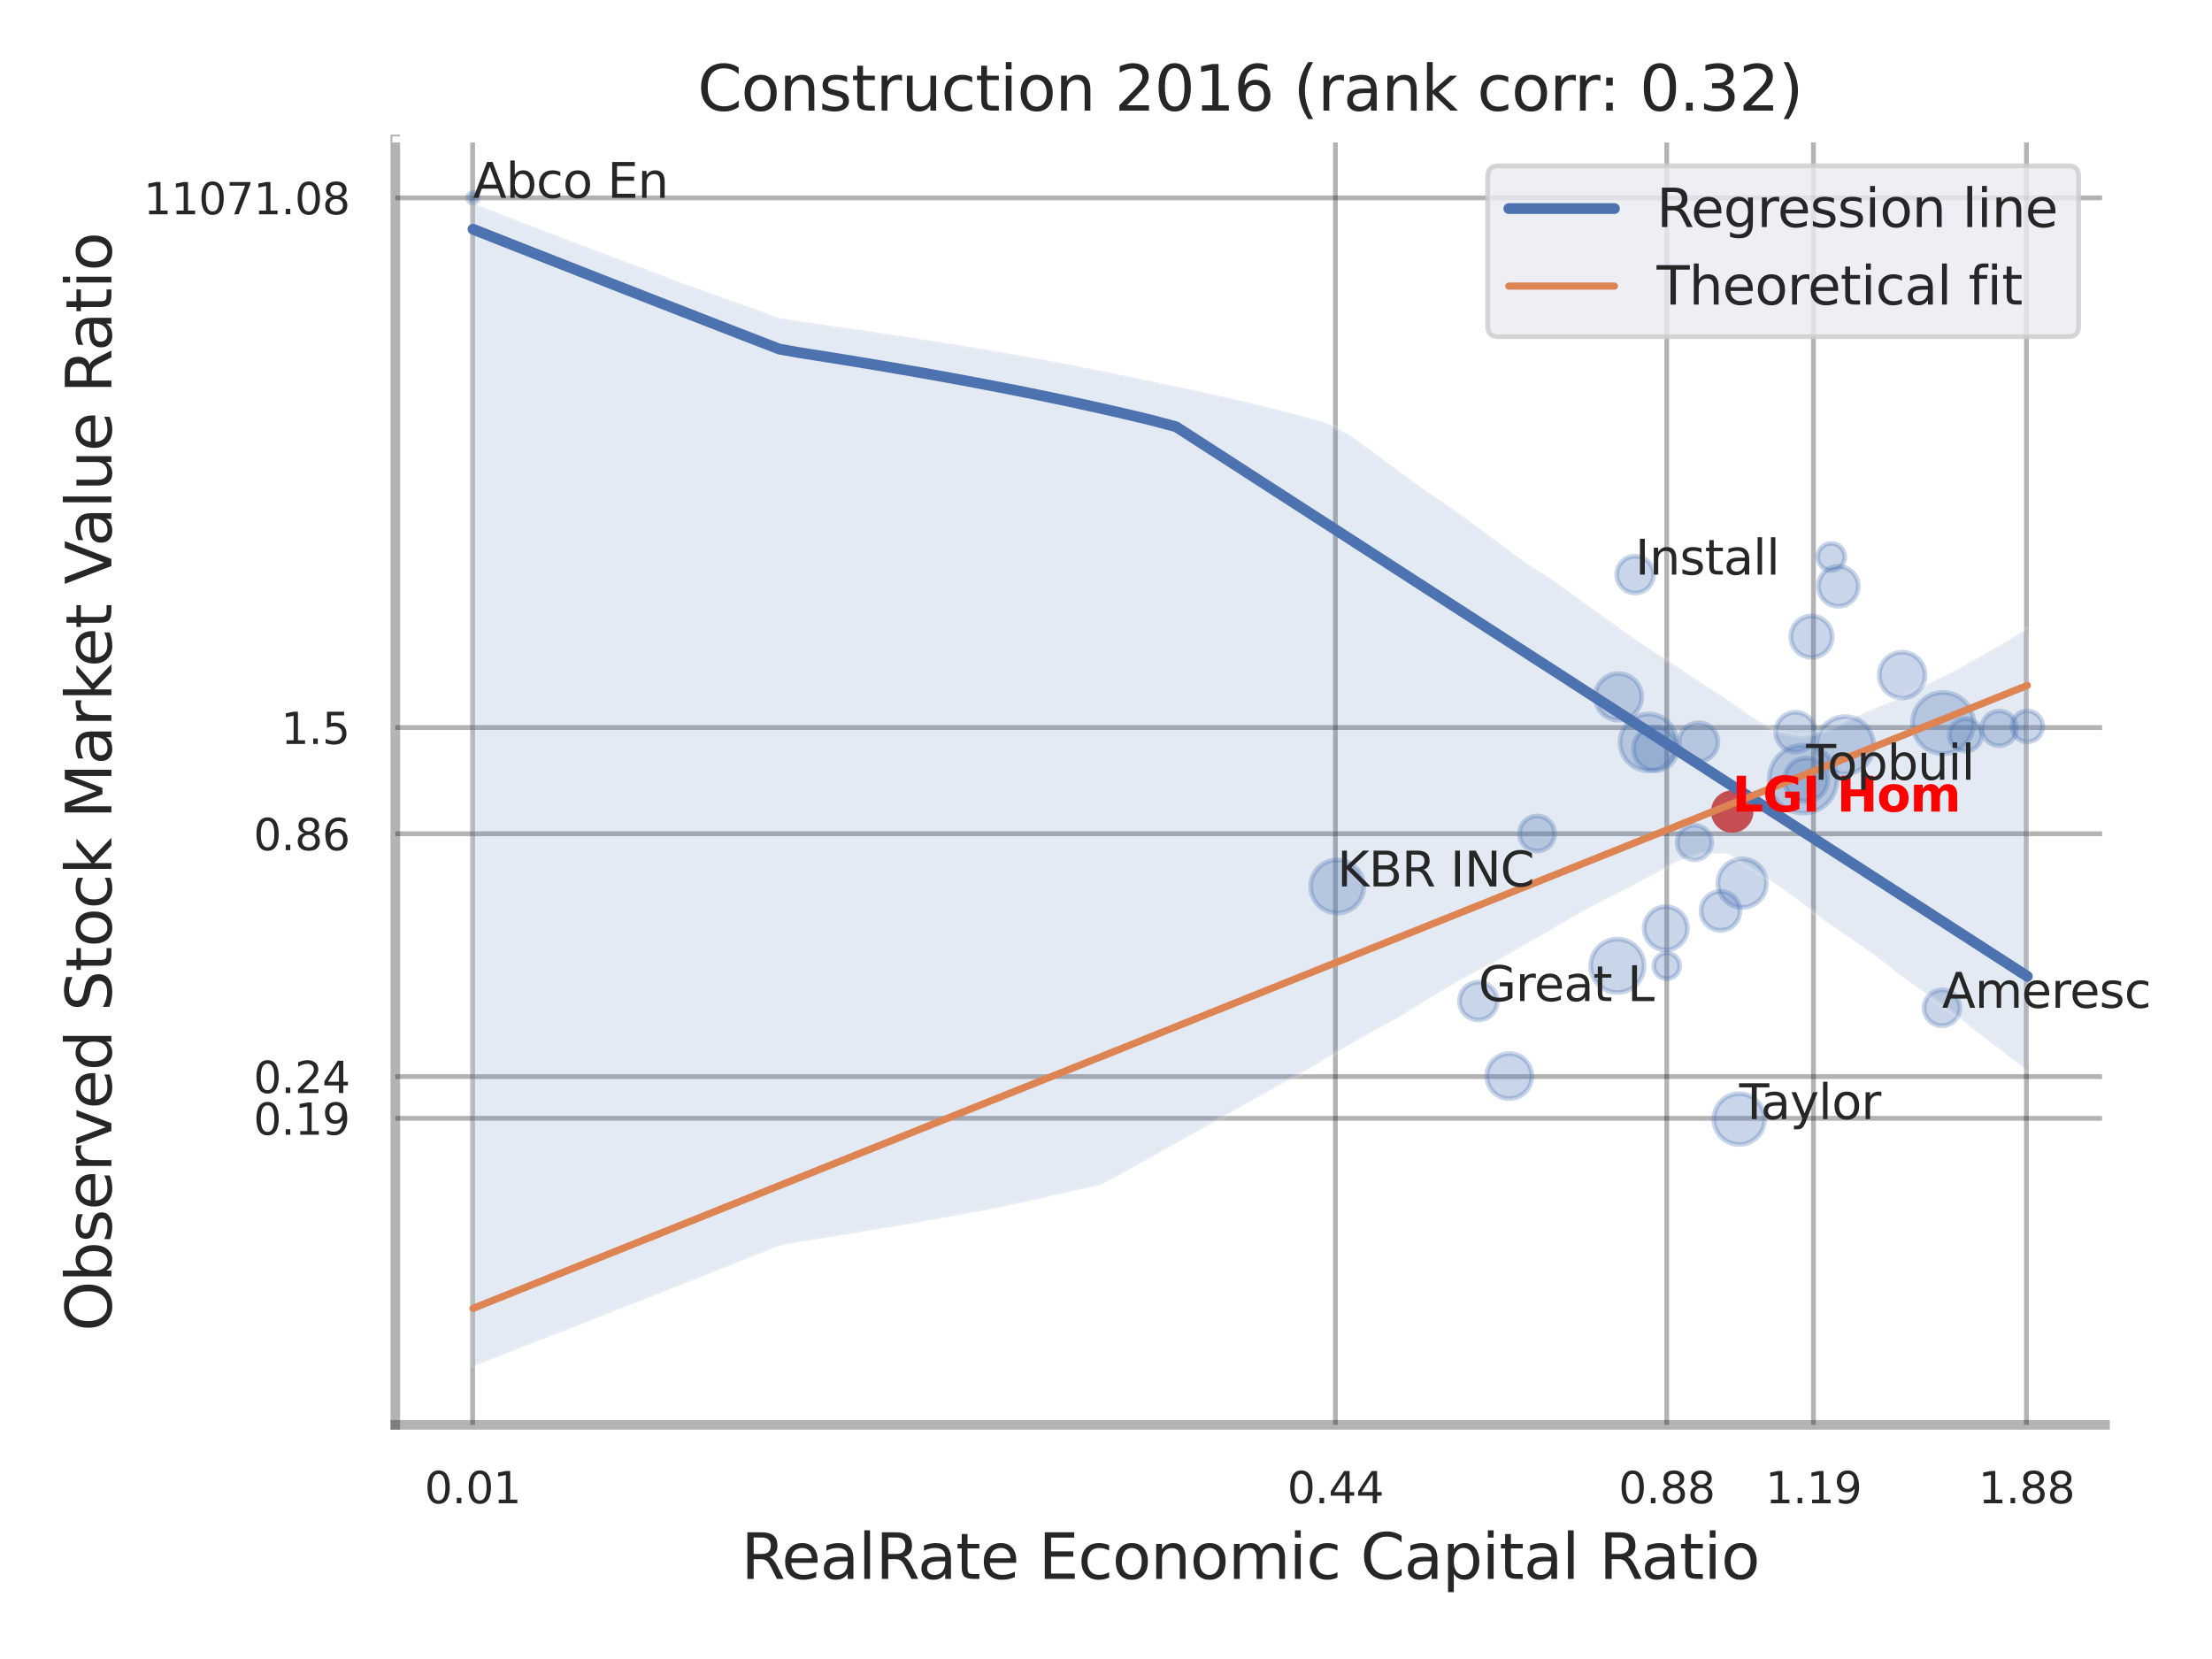 <?xml version="1.0" encoding="utf-8" standalone="no"?>
<!DOCTYPE svg PUBLIC "-//W3C//DTD SVG 1.1//EN"
  "http://www.w3.org/Graphics/SVG/1.1/DTD/svg11.dtd">
<svg xmlns:xlink="http://www.w3.org/1999/xlink" width="460.8pt" height="345.6pt" viewBox="0 0 460.8 345.6" xmlns="http://www.w3.org/2000/svg" version="1.1">
 <defs>
  <style type="text/css">*{stroke-linejoin: round; stroke-linecap: butt}</style>
 </defs>
 <g id="figure_1">
  <g id="patch_1">
   <path d="M 0 345.6 
L 460.8 345.6 
L 460.8 0 
L 0 0 
z
" style="fill: #ffffff"/>
  </g>
  <g id="axes_1">
   <g id="patch_2">
    <path d="M 82.35 296.82 
L 438.523 296.82 
L 438.523 29.04 
L 82.35 29.04 
z
" style="fill: #ffffff"/>
   </g>
   <g id="matplotlib.axis_1">
    <g id="xtick_1">
     <g id="line2d_1">
      <path d="M 98.459 296.82 
L 98.459 29.04 
" clip-path="url(#p70a7086c1e)" style="fill: none; stroke: #000000; stroke-opacity: 0.3; stroke-linecap: round"/>
     </g>
     <g id="text_1">
      <!-- 0.01 -->
      <g style="fill: #262626" transform="translate(88.439 313.159) scale(0.09 -0.09)">
       <defs>
        <path id="DejaVuSans-30" d="M 2034 4250 
Q 1547 4250 1301 3770 
Q 1056 3291 1056 2328 
Q 1056 1369 1301 889 
Q 1547 409 2034 409 
Q 2525 409 2770 889 
Q 3016 1369 3016 2328 
Q 3016 3291 2770 3770 
Q 2525 4250 2034 4250 
z
M 2034 4750 
Q 2819 4750 3233 4129 
Q 3647 3509 3647 2328 
Q 3647 1150 3233 529 
Q 2819 -91 2034 -91 
Q 1250 -91 836 529 
Q 422 1150 422 2328 
Q 422 3509 836 4129 
Q 1250 4750 2034 4750 
z
" transform="scale(0.016)"/>
        <path id="DejaVuSans-2e" d="M 684 794 
L 1344 794 
L 1344 0 
L 684 0 
L 684 794 
z
" transform="scale(0.016)"/>
        <path id="DejaVuSans-31" d="M 794 531 
L 1825 531 
L 1825 4091 
L 703 3866 
L 703 4441 
L 1819 4666 
L 2450 4666 
L 2450 531 
L 3481 531 
L 3481 0 
L 794 0 
L 794 531 
z
" transform="scale(0.016)"/>
       </defs>
       <use xlink:href="#DejaVuSans-30"/>
       <use xlink:href="#DejaVuSans-2e" x="63.623"/>
       <use xlink:href="#DejaVuSans-30" x="95.41"/>
       <use xlink:href="#DejaVuSans-31" x="159.033"/>
      </g>
     </g>
    </g>
    <g id="xtick_2">
     <g id="line2d_2">
      <path d="M 278.189 296.82 
L 278.189 29.04 
" clip-path="url(#p70a7086c1e)" style="fill: none; stroke: #000000; stroke-opacity: 0.3; stroke-linecap: round"/>
     </g>
     <g id="text_2">
      <!-- 0.44 -->
      <g style="fill: #262626" transform="translate(268.17 313.159) scale(0.09 -0.09)">
       <defs>
        <path id="DejaVuSans-34" d="M 2419 4116 
L 825 1625 
L 2419 1625 
L 2419 4116 
z
M 2253 4666 
L 3047 4666 
L 3047 1625 
L 3713 1625 
L 3713 1100 
L 3047 1100 
L 3047 0 
L 2419 0 
L 2419 1100 
L 313 1100 
L 313 1709 
L 2253 4666 
z
" transform="scale(0.016)"/>
       </defs>
       <use xlink:href="#DejaVuSans-30"/>
       <use xlink:href="#DejaVuSans-2e" x="63.623"/>
       <use xlink:href="#DejaVuSans-34" x="95.41"/>
       <use xlink:href="#DejaVuSans-34" x="159.033"/>
      </g>
     </g>
    </g>
    <g id="xtick_3">
     <g id="line2d_3">
      <path d="M 347.21 296.82 
L 347.21 29.04 
" clip-path="url(#p70a7086c1e)" style="fill: none; stroke: #000000; stroke-opacity: 0.3; stroke-linecap: round"/>
     </g>
     <g id="text_3">
      <!-- 0.88 -->
      <g style="fill: #262626" transform="translate(337.19 313.159) scale(0.09 -0.09)">
       <defs>
        <path id="DejaVuSans-38" d="M 2034 2216 
Q 1584 2216 1326 1975 
Q 1069 1734 1069 1313 
Q 1069 891 1326 650 
Q 1584 409 2034 409 
Q 2484 409 2743 651 
Q 3003 894 3003 1313 
Q 3003 1734 2745 1975 
Q 2488 2216 2034 2216 
z
M 1403 2484 
Q 997 2584 770 2862 
Q 544 3141 544 3541 
Q 544 4100 942 4425 
Q 1341 4750 2034 4750 
Q 2731 4750 3128 4425 
Q 3525 4100 3525 3541 
Q 3525 3141 3298 2862 
Q 3072 2584 2669 2484 
Q 3125 2378 3379 2068 
Q 3634 1759 3634 1313 
Q 3634 634 3220 271 
Q 2806 -91 2034 -91 
Q 1263 -91 848 271 
Q 434 634 434 1313 
Q 434 1759 690 2068 
Q 947 2378 1403 2484 
z
M 1172 3481 
Q 1172 3119 1398 2916 
Q 1625 2713 2034 2713 
Q 2441 2713 2670 2916 
Q 2900 3119 2900 3481 
Q 2900 3844 2670 4047 
Q 2441 4250 2034 4250 
Q 1625 4250 1398 4047 
Q 1172 3844 1172 3481 
z
" transform="scale(0.016)"/>
       </defs>
       <use xlink:href="#DejaVuSans-30"/>
       <use xlink:href="#DejaVuSans-2e" x="63.623"/>
       <use xlink:href="#DejaVuSans-38" x="95.41"/>
       <use xlink:href="#DejaVuSans-38" x="159.033"/>
      </g>
     </g>
    </g>
    <g id="xtick_4">
     <g id="line2d_4">
      <path d="M 377.776 296.82 
L 377.776 29.04 
" clip-path="url(#p70a7086c1e)" style="fill: none; stroke: #000000; stroke-opacity: 0.3; stroke-linecap: round"/>
     </g>
     <g id="text_4">
      <!-- 1.19 -->
      <g style="fill: #262626" transform="translate(367.757 313.159) scale(0.09 -0.09)">
       <defs>
        <path id="DejaVuSans-39" d="M 703 97 
L 703 672 
Q 941 559 1184 500 
Q 1428 441 1663 441 
Q 2288 441 2617 861 
Q 2947 1281 2994 2138 
Q 2813 1869 2534 1725 
Q 2256 1581 1919 1581 
Q 1219 1581 811 2004 
Q 403 2428 403 3163 
Q 403 3881 828 4315 
Q 1253 4750 1959 4750 
Q 2769 4750 3195 4129 
Q 3622 3509 3622 2328 
Q 3622 1225 3098 567 
Q 2575 -91 1691 -91 
Q 1453 -91 1209 -44 
Q 966 3 703 97 
z
M 1959 2075 
Q 2384 2075 2632 2365 
Q 2881 2656 2881 3163 
Q 2881 3666 2632 3958 
Q 2384 4250 1959 4250 
Q 1534 4250 1286 3958 
Q 1038 3666 1038 3163 
Q 1038 2656 1286 2365 
Q 1534 2075 1959 2075 
z
" transform="scale(0.016)"/>
       </defs>
       <use xlink:href="#DejaVuSans-31"/>
       <use xlink:href="#DejaVuSans-2e" x="63.623"/>
       <use xlink:href="#DejaVuSans-31" x="95.41"/>
       <use xlink:href="#DejaVuSans-39" x="159.033"/>
      </g>
     </g>
    </g>
    <g id="xtick_5">
     <g id="line2d_5">
      <path d="M 422.147 296.82 
L 422.147 29.04 
" clip-path="url(#p70a7086c1e)" style="fill: none; stroke: #000000; stroke-opacity: 0.3; stroke-linecap: round"/>
     </g>
     <g id="text_5">
      <!-- 1.88 -->
      <g style="fill: #262626" transform="translate(412.127 313.159) scale(0.09 -0.09)">
       <use xlink:href="#DejaVuSans-31"/>
       <use xlink:href="#DejaVuSans-2e" x="63.623"/>
       <use xlink:href="#DejaVuSans-38" x="95.41"/>
       <use xlink:href="#DejaVuSans-38" x="159.033"/>
      </g>
     </g>
    </g>
    <g id="xtick_6"/>
    <g id="xtick_7"/>
    <g id="text_6">
     <!-- RealRate Economic Capital Ratio -->
     <g style="fill: #262626" transform="translate(154.383 328.908) scale(0.13 -0.13)">
      <defs>
       <path id="DejaVuSans-52" d="M 2841 2188 
Q 3044 2119 3236 1894 
Q 3428 1669 3622 1275 
L 4263 0 
L 3584 0 
L 2988 1197 
Q 2756 1666 2539 1819 
Q 2322 1972 1947 1972 
L 1259 1972 
L 1259 0 
L 628 0 
L 628 4666 
L 2053 4666 
Q 2853 4666 3247 4331 
Q 3641 3997 3641 3322 
Q 3641 2881 3436 2590 
Q 3231 2300 2841 2188 
z
M 1259 4147 
L 1259 2491 
L 2053 2491 
Q 2509 2491 2742 2702 
Q 2975 2913 2975 3322 
Q 2975 3731 2742 3939 
Q 2509 4147 2053 4147 
L 1259 4147 
z
" transform="scale(0.016)"/>
       <path id="DejaVuSans-65" d="M 3597 1894 
L 3597 1613 
L 953 1613 
Q 991 1019 1311 708 
Q 1631 397 2203 397 
Q 2534 397 2845 478 
Q 3156 559 3463 722 
L 3463 178 
Q 3153 47 2828 -22 
Q 2503 -91 2169 -91 
Q 1331 -91 842 396 
Q 353 884 353 1716 
Q 353 2575 817 3079 
Q 1281 3584 2069 3584 
Q 2775 3584 3186 3129 
Q 3597 2675 3597 1894 
z
M 3022 2063 
Q 3016 2534 2758 2815 
Q 2500 3097 2075 3097 
Q 1594 3097 1305 2825 
Q 1016 2553 972 2059 
L 3022 2063 
z
" transform="scale(0.016)"/>
       <path id="DejaVuSans-61" d="M 2194 1759 
Q 1497 1759 1228 1600 
Q 959 1441 959 1056 
Q 959 750 1161 570 
Q 1363 391 1709 391 
Q 2188 391 2477 730 
Q 2766 1069 2766 1631 
L 2766 1759 
L 2194 1759 
z
M 3341 1997 
L 3341 0 
L 2766 0 
L 2766 531 
Q 2569 213 2275 61 
Q 1981 -91 1556 -91 
Q 1019 -91 701 211 
Q 384 513 384 1019 
Q 384 1609 779 1909 
Q 1175 2209 1959 2209 
L 2766 2209 
L 2766 2266 
Q 2766 2663 2505 2880 
Q 2244 3097 1772 3097 
Q 1472 3097 1187 3025 
Q 903 2953 641 2809 
L 641 3341 
Q 956 3463 1253 3523 
Q 1550 3584 1831 3584 
Q 2591 3584 2966 3190 
Q 3341 2797 3341 1997 
z
" transform="scale(0.016)"/>
       <path id="DejaVuSans-6c" d="M 603 4863 
L 1178 4863 
L 1178 0 
L 603 0 
L 603 4863 
z
" transform="scale(0.016)"/>
       <path id="DejaVuSans-74" d="M 1172 4494 
L 1172 3500 
L 2356 3500 
L 2356 3053 
L 1172 3053 
L 1172 1153 
Q 1172 725 1289 603 
Q 1406 481 1766 481 
L 2356 481 
L 2356 0 
L 1766 0 
Q 1100 0 847 248 
Q 594 497 594 1153 
L 594 3053 
L 172 3053 
L 172 3500 
L 594 3500 
L 594 4494 
L 1172 4494 
z
" transform="scale(0.016)"/>
       <path id="DejaVuSans-20" transform="scale(0.016)"/>
       <path id="DejaVuSans-45" d="M 628 4666 
L 3578 4666 
L 3578 4134 
L 1259 4134 
L 1259 2753 
L 3481 2753 
L 3481 2222 
L 1259 2222 
L 1259 531 
L 3634 531 
L 3634 0 
L 628 0 
L 628 4666 
z
" transform="scale(0.016)"/>
       <path id="DejaVuSans-63" d="M 3122 3366 
L 3122 2828 
Q 2878 2963 2633 3030 
Q 2388 3097 2138 3097 
Q 1578 3097 1268 2742 
Q 959 2388 959 1747 
Q 959 1106 1268 751 
Q 1578 397 2138 397 
Q 2388 397 2633 464 
Q 2878 531 3122 666 
L 3122 134 
Q 2881 22 2623 -34 
Q 2366 -91 2075 -91 
Q 1284 -91 818 406 
Q 353 903 353 1747 
Q 353 2603 823 3093 
Q 1294 3584 2113 3584 
Q 2378 3584 2631 3529 
Q 2884 3475 3122 3366 
z
" transform="scale(0.016)"/>
       <path id="DejaVuSans-6f" d="M 1959 3097 
Q 1497 3097 1228 2736 
Q 959 2375 959 1747 
Q 959 1119 1226 758 
Q 1494 397 1959 397 
Q 2419 397 2687 759 
Q 2956 1122 2956 1747 
Q 2956 2369 2687 2733 
Q 2419 3097 1959 3097 
z
M 1959 3584 
Q 2709 3584 3137 3096 
Q 3566 2609 3566 1747 
Q 3566 888 3137 398 
Q 2709 -91 1959 -91 
Q 1206 -91 779 398 
Q 353 888 353 1747 
Q 353 2609 779 3096 
Q 1206 3584 1959 3584 
z
" transform="scale(0.016)"/>
       <path id="DejaVuSans-6e" d="M 3513 2113 
L 3513 0 
L 2938 0 
L 2938 2094 
Q 2938 2591 2744 2837 
Q 2550 3084 2163 3084 
Q 1697 3084 1428 2787 
Q 1159 2491 1159 1978 
L 1159 0 
L 581 0 
L 581 3500 
L 1159 3500 
L 1159 2956 
Q 1366 3272 1645 3428 
Q 1925 3584 2291 3584 
Q 2894 3584 3203 3211 
Q 3513 2838 3513 2113 
z
" transform="scale(0.016)"/>
       <path id="DejaVuSans-6d" d="M 3328 2828 
Q 3544 3216 3844 3400 
Q 4144 3584 4550 3584 
Q 5097 3584 5394 3201 
Q 5691 2819 5691 2113 
L 5691 0 
L 5113 0 
L 5113 2094 
Q 5113 2597 4934 2840 
Q 4756 3084 4391 3084 
Q 3944 3084 3684 2787 
Q 3425 2491 3425 1978 
L 3425 0 
L 2847 0 
L 2847 2094 
Q 2847 2600 2669 2842 
Q 2491 3084 2119 3084 
Q 1678 3084 1418 2786 
Q 1159 2488 1159 1978 
L 1159 0 
L 581 0 
L 581 3500 
L 1159 3500 
L 1159 2956 
Q 1356 3278 1631 3431 
Q 1906 3584 2284 3584 
Q 2666 3584 2933 3390 
Q 3200 3197 3328 2828 
z
" transform="scale(0.016)"/>
       <path id="DejaVuSans-69" d="M 603 3500 
L 1178 3500 
L 1178 0 
L 603 0 
L 603 3500 
z
M 603 4863 
L 1178 4863 
L 1178 4134 
L 603 4134 
L 603 4863 
z
" transform="scale(0.016)"/>
       <path id="DejaVuSans-43" d="M 4122 4306 
L 4122 3641 
Q 3803 3938 3442 4084 
Q 3081 4231 2675 4231 
Q 1875 4231 1450 3742 
Q 1025 3253 1025 2328 
Q 1025 1406 1450 917 
Q 1875 428 2675 428 
Q 3081 428 3442 575 
Q 3803 722 4122 1019 
L 4122 359 
Q 3791 134 3420 21 
Q 3050 -91 2638 -91 
Q 1578 -91 968 557 
Q 359 1206 359 2328 
Q 359 3453 968 4101 
Q 1578 4750 2638 4750 
Q 3056 4750 3426 4639 
Q 3797 4528 4122 4306 
z
" transform="scale(0.016)"/>
       <path id="DejaVuSans-70" d="M 1159 525 
L 1159 -1331 
L 581 -1331 
L 581 3500 
L 1159 3500 
L 1159 2969 
Q 1341 3281 1617 3432 
Q 1894 3584 2278 3584 
Q 2916 3584 3314 3078 
Q 3713 2572 3713 1747 
Q 3713 922 3314 415 
Q 2916 -91 2278 -91 
Q 1894 -91 1617 61 
Q 1341 213 1159 525 
z
M 3116 1747 
Q 3116 2381 2855 2742 
Q 2594 3103 2138 3103 
Q 1681 3103 1420 2742 
Q 1159 2381 1159 1747 
Q 1159 1113 1420 752 
Q 1681 391 2138 391 
Q 2594 391 2855 752 
Q 3116 1113 3116 1747 
z
" transform="scale(0.016)"/>
      </defs>
      <use xlink:href="#DejaVuSans-52"/>
      <use xlink:href="#DejaVuSans-65" x="64.982"/>
      <use xlink:href="#DejaVuSans-61" x="126.506"/>
      <use xlink:href="#DejaVuSans-6c" x="187.785"/>
      <use xlink:href="#DejaVuSans-52" x="215.568"/>
      <use xlink:href="#DejaVuSans-61" x="282.801"/>
      <use xlink:href="#DejaVuSans-74" x="344.08"/>
      <use xlink:href="#DejaVuSans-65" x="383.289"/>
      <use xlink:href="#DejaVuSans-20" x="444.812"/>
      <use xlink:href="#DejaVuSans-45" x="476.6"/>
      <use xlink:href="#DejaVuSans-63" x="539.783"/>
      <use xlink:href="#DejaVuSans-6f" x="594.764"/>
      <use xlink:href="#DejaVuSans-6e" x="655.945"/>
      <use xlink:href="#DejaVuSans-6f" x="719.324"/>
      <use xlink:href="#DejaVuSans-6d" x="780.506"/>
      <use xlink:href="#DejaVuSans-69" x="877.918"/>
      <use xlink:href="#DejaVuSans-63" x="905.701"/>
      <use xlink:href="#DejaVuSans-20" x="960.682"/>
      <use xlink:href="#DejaVuSans-43" x="992.469"/>
      <use xlink:href="#DejaVuSans-61" x="1062.293"/>
      <use xlink:href="#DejaVuSans-70" x="1123.572"/>
      <use xlink:href="#DejaVuSans-69" x="1187.049"/>
      <use xlink:href="#DejaVuSans-74" x="1214.832"/>
      <use xlink:href="#DejaVuSans-61" x="1254.041"/>
      <use xlink:href="#DejaVuSans-6c" x="1315.32"/>
      <use xlink:href="#DejaVuSans-20" x="1343.104"/>
      <use xlink:href="#DejaVuSans-52" x="1374.891"/>
      <use xlink:href="#DejaVuSans-61" x="1442.123"/>
      <use xlink:href="#DejaVuSans-74" x="1503.402"/>
      <use xlink:href="#DejaVuSans-69" x="1542.611"/>
      <use xlink:href="#DejaVuSans-6f" x="1570.395"/>
     </g>
    </g>
   </g>
   <g id="matplotlib.axis_2">
    <g id="ytick_1">
     <g id="line2d_6">
      <path d="M 82.35 232.965 
L 438.523 232.965 
" clip-path="url(#p70a7086c1e)" style="fill: none; stroke: #000000; stroke-opacity: 0.3; stroke-linecap: round"/>
     </g>
     <g id="text_7">
      <!-- 0.19 -->
      <g style="fill: #262626" transform="translate(52.811 236.385) scale(0.09 -0.09)">
       <use xlink:href="#DejaVuSans-30"/>
       <use xlink:href="#DejaVuSans-2e" x="63.623"/>
       <use xlink:href="#DejaVuSans-31" x="95.41"/>
       <use xlink:href="#DejaVuSans-39" x="159.033"/>
      </g>
     </g>
    </g>
    <g id="ytick_2">
     <g id="line2d_7">
      <path d="M 82.35 224.272 
L 438.523 224.272 
" clip-path="url(#p70a7086c1e)" style="fill: none; stroke: #000000; stroke-opacity: 0.3; stroke-linecap: round"/>
     </g>
     <g id="text_8">
      <!-- 0.24 -->
      <g style="fill: #262626" transform="translate(52.811 227.691) scale(0.09 -0.09)">
       <defs>
        <path id="DejaVuSans-32" d="M 1228 531 
L 3431 531 
L 3431 0 
L 469 0 
L 469 531 
Q 828 903 1448 1529 
Q 2069 2156 2228 2338 
Q 2531 2678 2651 2914 
Q 2772 3150 2772 3378 
Q 2772 3750 2511 3984 
Q 2250 4219 1831 4219 
Q 1534 4219 1204 4116 
Q 875 4013 500 3803 
L 500 4441 
Q 881 4594 1212 4672 
Q 1544 4750 1819 4750 
Q 2544 4750 2975 4387 
Q 3406 4025 3406 3419 
Q 3406 3131 3298 2873 
Q 3191 2616 2906 2266 
Q 2828 2175 2409 1742 
Q 1991 1309 1228 531 
z
" transform="scale(0.016)"/>
       </defs>
       <use xlink:href="#DejaVuSans-30"/>
       <use xlink:href="#DejaVuSans-2e" x="63.623"/>
       <use xlink:href="#DejaVuSans-32" x="95.41"/>
       <use xlink:href="#DejaVuSans-34" x="159.033"/>
      </g>
     </g>
    </g>
    <g id="ytick_3">
     <g id="line2d_8">
      <path d="M 82.35 173.69 
L 438.523 173.69 
" clip-path="url(#p70a7086c1e)" style="fill: none; stroke: #000000; stroke-opacity: 0.3; stroke-linecap: round"/>
     </g>
     <g id="text_9">
      <!-- 0.86 -->
      <g style="fill: #262626" transform="translate(52.811 177.109) scale(0.09 -0.09)">
       <defs>
        <path id="DejaVuSans-36" d="M 2113 2584 
Q 1688 2584 1439 2293 
Q 1191 2003 1191 1497 
Q 1191 994 1439 701 
Q 1688 409 2113 409 
Q 2538 409 2786 701 
Q 3034 994 3034 1497 
Q 3034 2003 2786 2293 
Q 2538 2584 2113 2584 
z
M 3366 4563 
L 3366 3988 
Q 3128 4100 2886 4159 
Q 2644 4219 2406 4219 
Q 1781 4219 1451 3797 
Q 1122 3375 1075 2522 
Q 1259 2794 1537 2939 
Q 1816 3084 2150 3084 
Q 2853 3084 3261 2657 
Q 3669 2231 3669 1497 
Q 3669 778 3244 343 
Q 2819 -91 2113 -91 
Q 1303 -91 875 529 
Q 447 1150 447 2328 
Q 447 3434 972 4092 
Q 1497 4750 2381 4750 
Q 2619 4750 2861 4703 
Q 3103 4656 3366 4563 
z
" transform="scale(0.016)"/>
       </defs>
       <use xlink:href="#DejaVuSans-30"/>
       <use xlink:href="#DejaVuSans-2e" x="63.623"/>
       <use xlink:href="#DejaVuSans-38" x="95.41"/>
       <use xlink:href="#DejaVuSans-36" x="159.033"/>
      </g>
     </g>
    </g>
    <g id="ytick_4">
     <g id="line2d_9">
      <path d="M 82.35 151.56 
L 438.523 151.56 
" clip-path="url(#p70a7086c1e)" style="fill: none; stroke: #000000; stroke-opacity: 0.3; stroke-linecap: round"/>
     </g>
     <g id="text_10">
      <!-- 1.5 -->
      <g style="fill: #262626" transform="translate(58.537 154.98) scale(0.09 -0.09)">
       <defs>
        <path id="DejaVuSans-35" d="M 691 4666 
L 3169 4666 
L 3169 4134 
L 1269 4134 
L 1269 2991 
Q 1406 3038 1543 3061 
Q 1681 3084 1819 3084 
Q 2600 3084 3056 2656 
Q 3513 2228 3513 1497 
Q 3513 744 3044 326 
Q 2575 -91 1722 -91 
Q 1428 -91 1123 -41 
Q 819 9 494 109 
L 494 744 
Q 775 591 1075 516 
Q 1375 441 1709 441 
Q 2250 441 2565 725 
Q 2881 1009 2881 1497 
Q 2881 1984 2565 2268 
Q 2250 2553 1709 2553 
Q 1456 2553 1204 2497 
Q 953 2441 691 2322 
L 691 4666 
z
" transform="scale(0.016)"/>
       </defs>
       <use xlink:href="#DejaVuSans-31"/>
       <use xlink:href="#DejaVuSans-2e" x="63.623"/>
       <use xlink:href="#DejaVuSans-35" x="95.41"/>
      </g>
     </g>
    </g>
    <g id="ytick_5">
     <g id="line2d_10">
      <path d="M 82.35 41.219 
L 438.523 41.219 
" clip-path="url(#p70a7086c1e)" style="fill: none; stroke: #000000; stroke-opacity: 0.3; stroke-linecap: round"/>
     </g>
     <g id="text_11">
      <!-- 11071.08 -->
      <g style="fill: #262626" transform="translate(29.906 44.638) scale(0.09 -0.09)">
       <defs>
        <path id="DejaVuSans-37" d="M 525 4666 
L 3525 4666 
L 3525 4397 
L 1831 0 
L 1172 0 
L 2766 4134 
L 525 4134 
L 525 4666 
z
" transform="scale(0.016)"/>
       </defs>
       <use xlink:href="#DejaVuSans-31"/>
       <use xlink:href="#DejaVuSans-31" x="63.623"/>
       <use xlink:href="#DejaVuSans-30" x="127.246"/>
       <use xlink:href="#DejaVuSans-37" x="190.869"/>
       <use xlink:href="#DejaVuSans-31" x="254.492"/>
       <use xlink:href="#DejaVuSans-2e" x="318.115"/>
       <use xlink:href="#DejaVuSans-30" x="349.902"/>
       <use xlink:href="#DejaVuSans-38" x="413.525"/>
      </g>
     </g>
    </g>
    <g id="ytick_6"/>
    <g id="ytick_7"/>
    <g id="ytick_8"/>
    <g id="ytick_9"/>
    <g id="ytick_10"/>
    <g id="text_12">
     <!-- Observed Stock Market Value Ratio -->
     <g style="fill: #262626" transform="translate(23.202 277.332) rotate(-90) scale(0.13 -0.13)">
      <defs>
       <path id="DejaVuSans-4f" d="M 2522 4238 
Q 1834 4238 1429 3725 
Q 1025 3213 1025 2328 
Q 1025 1447 1429 934 
Q 1834 422 2522 422 
Q 3209 422 3611 934 
Q 4013 1447 4013 2328 
Q 4013 3213 3611 3725 
Q 3209 4238 2522 4238 
z
M 2522 4750 
Q 3503 4750 4090 4092 
Q 4678 3434 4678 2328 
Q 4678 1225 4090 567 
Q 3503 -91 2522 -91 
Q 1538 -91 948 565 
Q 359 1222 359 2328 
Q 359 3434 948 4092 
Q 1538 4750 2522 4750 
z
" transform="scale(0.016)"/>
       <path id="DejaVuSans-62" d="M 3116 1747 
Q 3116 2381 2855 2742 
Q 2594 3103 2138 3103 
Q 1681 3103 1420 2742 
Q 1159 2381 1159 1747 
Q 1159 1113 1420 752 
Q 1681 391 2138 391 
Q 2594 391 2855 752 
Q 3116 1113 3116 1747 
z
M 1159 2969 
Q 1341 3281 1617 3432 
Q 1894 3584 2278 3584 
Q 2916 3584 3314 3078 
Q 3713 2572 3713 1747 
Q 3713 922 3314 415 
Q 2916 -91 2278 -91 
Q 1894 -91 1617 61 
Q 1341 213 1159 525 
L 1159 0 
L 581 0 
L 581 4863 
L 1159 4863 
L 1159 2969 
z
" transform="scale(0.016)"/>
       <path id="DejaVuSans-73" d="M 2834 3397 
L 2834 2853 
Q 2591 2978 2328 3040 
Q 2066 3103 1784 3103 
Q 1356 3103 1142 2972 
Q 928 2841 928 2578 
Q 928 2378 1081 2264 
Q 1234 2150 1697 2047 
L 1894 2003 
Q 2506 1872 2764 1633 
Q 3022 1394 3022 966 
Q 3022 478 2636 193 
Q 2250 -91 1575 -91 
Q 1294 -91 989 -36 
Q 684 19 347 128 
L 347 722 
Q 666 556 975 473 
Q 1284 391 1588 391 
Q 1994 391 2212 530 
Q 2431 669 2431 922 
Q 2431 1156 2273 1281 
Q 2116 1406 1581 1522 
L 1381 1569 
Q 847 1681 609 1914 
Q 372 2147 372 2553 
Q 372 3047 722 3315 
Q 1072 3584 1716 3584 
Q 2034 3584 2315 3537 
Q 2597 3491 2834 3397 
z
" transform="scale(0.016)"/>
       <path id="DejaVuSans-72" d="M 2631 2963 
Q 2534 3019 2420 3045 
Q 2306 3072 2169 3072 
Q 1681 3072 1420 2755 
Q 1159 2438 1159 1844 
L 1159 0 
L 581 0 
L 581 3500 
L 1159 3500 
L 1159 2956 
Q 1341 3275 1631 3429 
Q 1922 3584 2338 3584 
Q 2397 3584 2469 3576 
Q 2541 3569 2628 3553 
L 2631 2963 
z
" transform="scale(0.016)"/>
       <path id="DejaVuSans-76" d="M 191 3500 
L 800 3500 
L 1894 563 
L 2988 3500 
L 3597 3500 
L 2284 0 
L 1503 0 
L 191 3500 
z
" transform="scale(0.016)"/>
       <path id="DejaVuSans-64" d="M 2906 2969 
L 2906 4863 
L 3481 4863 
L 3481 0 
L 2906 0 
L 2906 525 
Q 2725 213 2448 61 
Q 2172 -91 1784 -91 
Q 1150 -91 751 415 
Q 353 922 353 1747 
Q 353 2572 751 3078 
Q 1150 3584 1784 3584 
Q 2172 3584 2448 3432 
Q 2725 3281 2906 2969 
z
M 947 1747 
Q 947 1113 1208 752 
Q 1469 391 1925 391 
Q 2381 391 2643 752 
Q 2906 1113 2906 1747 
Q 2906 2381 2643 2742 
Q 2381 3103 1925 3103 
Q 1469 3103 1208 2742 
Q 947 2381 947 1747 
z
" transform="scale(0.016)"/>
       <path id="DejaVuSans-53" d="M 3425 4513 
L 3425 3897 
Q 3066 4069 2747 4153 
Q 2428 4238 2131 4238 
Q 1616 4238 1336 4038 
Q 1056 3838 1056 3469 
Q 1056 3159 1242 3001 
Q 1428 2844 1947 2747 
L 2328 2669 
Q 3034 2534 3370 2195 
Q 3706 1856 3706 1288 
Q 3706 609 3251 259 
Q 2797 -91 1919 -91 
Q 1588 -91 1214 -16 
Q 841 59 441 206 
L 441 856 
Q 825 641 1194 531 
Q 1563 422 1919 422 
Q 2459 422 2753 634 
Q 3047 847 3047 1241 
Q 3047 1584 2836 1778 
Q 2625 1972 2144 2069 
L 1759 2144 
Q 1053 2284 737 2584 
Q 422 2884 422 3419 
Q 422 4038 858 4394 
Q 1294 4750 2059 4750 
Q 2388 4750 2728 4690 
Q 3069 4631 3425 4513 
z
" transform="scale(0.016)"/>
       <path id="DejaVuSans-6b" d="M 581 4863 
L 1159 4863 
L 1159 1991 
L 2875 3500 
L 3609 3500 
L 1753 1863 
L 3688 0 
L 2938 0 
L 1159 1709 
L 1159 0 
L 581 0 
L 581 4863 
z
" transform="scale(0.016)"/>
       <path id="DejaVuSans-4d" d="M 628 4666 
L 1569 4666 
L 2759 1491 
L 3956 4666 
L 4897 4666 
L 4897 0 
L 4281 0 
L 4281 4097 
L 3078 897 
L 2444 897 
L 1241 4097 
L 1241 0 
L 628 0 
L 628 4666 
z
" transform="scale(0.016)"/>
       <path id="DejaVuSans-56" d="M 1831 0 
L 50 4666 
L 709 4666 
L 2188 738 
L 3669 4666 
L 4325 4666 
L 2547 0 
L 1831 0 
z
" transform="scale(0.016)"/>
       <path id="DejaVuSans-75" d="M 544 1381 
L 544 3500 
L 1119 3500 
L 1119 1403 
Q 1119 906 1312 657 
Q 1506 409 1894 409 
Q 2359 409 2629 706 
Q 2900 1003 2900 1516 
L 2900 3500 
L 3475 3500 
L 3475 0 
L 2900 0 
L 2900 538 
Q 2691 219 2414 64 
Q 2138 -91 1772 -91 
Q 1169 -91 856 284 
Q 544 659 544 1381 
z
M 1991 3584 
L 1991 3584 
z
" transform="scale(0.016)"/>
      </defs>
      <use xlink:href="#DejaVuSans-4f"/>
      <use xlink:href="#DejaVuSans-62" x="78.711"/>
      <use xlink:href="#DejaVuSans-73" x="142.188"/>
      <use xlink:href="#DejaVuSans-65" x="194.287"/>
      <use xlink:href="#DejaVuSans-72" x="255.811"/>
      <use xlink:href="#DejaVuSans-76" x="296.924"/>
      <use xlink:href="#DejaVuSans-65" x="356.104"/>
      <use xlink:href="#DejaVuSans-64" x="417.627"/>
      <use xlink:href="#DejaVuSans-20" x="481.104"/>
      <use xlink:href="#DejaVuSans-53" x="512.891"/>
      <use xlink:href="#DejaVuSans-74" x="576.367"/>
      <use xlink:href="#DejaVuSans-6f" x="615.576"/>
      <use xlink:href="#DejaVuSans-63" x="676.758"/>
      <use xlink:href="#DejaVuSans-6b" x="731.738"/>
      <use xlink:href="#DejaVuSans-20" x="789.648"/>
      <use xlink:href="#DejaVuSans-4d" x="821.436"/>
      <use xlink:href="#DejaVuSans-61" x="907.715"/>
      <use xlink:href="#DejaVuSans-72" x="968.994"/>
      <use xlink:href="#DejaVuSans-6b" x="1010.107"/>
      <use xlink:href="#DejaVuSans-65" x="1064.393"/>
      <use xlink:href="#DejaVuSans-74" x="1125.916"/>
      <use xlink:href="#DejaVuSans-20" x="1165.125"/>
      <use xlink:href="#DejaVuSans-56" x="1196.912"/>
      <use xlink:href="#DejaVuSans-61" x="1257.57"/>
      <use xlink:href="#DejaVuSans-6c" x="1318.85"/>
      <use xlink:href="#DejaVuSans-75" x="1346.633"/>
      <use xlink:href="#DejaVuSans-65" x="1410.012"/>
      <use xlink:href="#DejaVuSans-20" x="1471.535"/>
      <use xlink:href="#DejaVuSans-52" x="1503.322"/>
      <use xlink:href="#DejaVuSans-61" x="1570.555"/>
      <use xlink:href="#DejaVuSans-74" x="1631.834"/>
      <use xlink:href="#DejaVuSans-69" x="1671.043"/>
      <use xlink:href="#DejaVuSans-6f" x="1698.826"/>
     </g>
    </g>
   </g>
   <g id="PathCollection_1">
    <path d="M 404.778 157.009 
C 406.47 157.009 408.093 156.337 409.289 155.141 
C 410.486 153.944 411.158 152.321 411.158 150.629 
C 411.158 148.937 410.486 147.314 409.289 146.118 
C 408.093 144.922 406.47 144.249 404.778 144.249 
C 403.086 144.249 401.463 144.922 400.267 146.118 
C 399.07 147.314 398.398 148.937 398.398 150.629 
C 398.398 152.321 399.07 153.944 400.267 155.141 
C 401.463 156.337 403.086 157.009 404.778 157.009 
z
" clip-path="url(#p70a7086c1e)" style="fill: #4c72b0; fill-opacity: 0.3; stroke: #4c72b0; stroke-opacity: 0.3"/>
    <path d="M 337.153 150.014 
C 338.438 150.014 339.672 149.503 340.581 148.594 
C 341.49 147.685 342.001 146.452 342.001 145.166 
C 342.001 143.88 341.49 142.647 340.581 141.738 
C 339.672 140.829 338.438 140.318 337.153 140.318 
C 335.867 140.318 334.634 140.829 333.725 141.738 
C 332.815 142.647 332.305 143.88 332.305 145.166 
C 332.305 146.452 332.815 147.685 333.725 148.594 
C 334.634 149.503 335.867 150.014 337.153 150.014 
z
" clip-path="url(#p70a7086c1e)" style="fill: #4c72b0; fill-opacity: 0.3; stroke: #4c72b0; stroke-opacity: 0.3"/>
    <path d="M 336.932 206.754 
C 338.406 206.754 339.82 206.168 340.862 205.126 
C 341.904 204.084 342.49 202.67 342.49 201.196 
C 342.49 199.722 341.904 198.308 340.862 197.265 
C 339.82 196.223 338.406 195.637 336.932 195.637 
C 335.458 195.637 334.044 196.223 333.002 197.265 
C 331.959 198.308 331.374 199.722 331.374 201.196 
C 331.374 202.67 331.959 204.084 333.002 205.126 
C 334.044 206.168 335.458 206.754 336.932 206.754 
z
" clip-path="url(#p70a7086c1e)" style="fill: #4c72b0; fill-opacity: 0.3; stroke: #4c72b0; stroke-opacity: 0.3"/>
    <path d="M 422.333 154.541 
C 423.187 154.541 424.006 154.202 424.61 153.598 
C 425.214 152.994 425.553 152.175 425.553 151.32 
C 425.553 150.466 425.214 149.647 424.61 149.043 
C 424.006 148.439 423.187 148.1 422.333 148.1 
C 421.479 148.1 420.66 148.439 420.056 149.043 
C 419.452 149.647 419.113 150.466 419.113 151.32 
C 419.113 152.175 419.452 152.994 420.056 153.598 
C 420.66 154.202 421.479 154.541 422.333 154.541 
z
" clip-path="url(#p70a7086c1e)" style="fill: #4c72b0; fill-opacity: 0.3; stroke: #4c72b0; stroke-opacity: 0.3"/>
    <path d="M 381.477 118.837 
C 382.225 118.837 382.942 118.54 383.471 118.011 
C 383.999 117.483 384.296 116.765 384.296 116.018 
C 384.296 115.27 383.999 114.552 383.471 114.024 
C 382.942 113.495 382.225 113.198 381.477 113.198 
C 380.729 113.198 380.012 113.495 379.483 114.024 
C 378.954 114.552 378.657 115.27 378.657 116.018 
C 378.657 116.765 378.954 117.483 379.483 118.011 
C 380.012 118.54 380.729 118.837 381.477 118.837 
z
" clip-path="url(#p70a7086c1e)" style="fill: #4c72b0; fill-opacity: 0.3; stroke: #4c72b0; stroke-opacity: 0.3"/>
    <path d="M 343.406 160.57 
C 344.974 160.57 346.478 159.947 347.587 158.839 
C 348.696 157.73 349.319 156.226 349.319 154.658 
C 349.319 153.09 348.696 151.586 347.587 150.477 
C 346.478 149.368 344.974 148.745 343.406 148.745 
C 341.838 148.745 340.334 149.368 339.225 150.477 
C 338.116 151.586 337.493 153.09 337.493 154.658 
C 337.493 156.226 338.116 157.73 339.225 158.839 
C 340.334 159.947 341.838 160.57 343.406 160.57 
z
" clip-path="url(#p70a7086c1e)" style="fill: #4c72b0; fill-opacity: 0.3; stroke: #4c72b0; stroke-opacity: 0.3"/>
    <path d="M 353.837 158.635 
C 354.91 158.635 355.938 158.209 356.697 157.45 
C 357.455 156.692 357.881 155.663 357.881 154.591 
C 357.881 153.518 357.455 152.489 356.697 151.731 
C 355.938 150.972 354.91 150.546 353.837 150.546 
C 352.764 150.546 351.735 150.972 350.977 151.731 
C 350.219 152.489 349.792 153.518 349.792 154.591 
C 349.792 155.663 350.219 156.692 350.977 157.45 
C 351.735 158.209 352.764 158.635 353.837 158.635 
z
" clip-path="url(#p70a7086c1e)" style="fill: #4c72b0; fill-opacity: 0.3; stroke: #4c72b0; stroke-opacity: 0.3"/>
    <path d="M 347.009 197.891 
C 348.202 197.891 349.346 197.417 350.19 196.573 
C 351.034 195.729 351.508 194.585 351.508 193.392 
C 351.508 192.199 351.034 191.054 350.19 190.211 
C 349.346 189.367 348.202 188.893 347.009 188.893 
C 345.816 188.893 344.671 189.367 343.828 190.211 
C 342.984 191.054 342.51 192.199 342.51 193.392 
C 342.51 194.585 342.984 195.729 343.828 196.573 
C 344.671 197.417 345.816 197.891 347.009 197.891 
z
" clip-path="url(#p70a7086c1e)" style="fill: #4c72b0; fill-opacity: 0.3; stroke: #4c72b0; stroke-opacity: 0.3"/>
    <path d="M 362.929 189.033 
C 364.27 189.033 365.555 188.5 366.503 187.552 
C 367.451 186.604 367.984 185.318 367.984 183.978 
C 367.984 182.637 367.451 181.351 366.503 180.403 
C 365.555 179.455 364.27 178.923 362.929 178.923 
C 361.588 178.923 360.302 179.455 359.354 180.403 
C 358.406 181.351 357.874 182.637 357.874 183.978 
C 357.874 185.318 358.406 186.604 359.354 187.552 
C 360.302 188.5 361.588 189.033 362.929 189.033 
z
" clip-path="url(#p70a7086c1e)" style="fill: #4c72b0; fill-opacity: 0.3; stroke: #4c72b0; stroke-opacity: 0.3"/>
    <path d="M 396.255 145.403 
C 397.519 145.403 398.73 144.901 399.624 144.008 
C 400.517 143.114 401.019 141.902 401.019 140.639 
C 401.019 139.376 400.517 138.164 399.624 137.27 
C 398.73 136.377 397.519 135.875 396.255 135.875 
C 394.992 135.875 393.78 136.377 392.886 137.27 
C 391.993 138.164 391.491 139.376 391.491 140.639 
C 391.491 141.902 391.993 143.114 392.886 144.008 
C 393.78 144.901 394.992 145.403 396.255 145.403 
z
" clip-path="url(#p70a7086c1e)" style="fill: #4c72b0; fill-opacity: 0.3; stroke: #4c72b0; stroke-opacity: 0.3"/>
    <path d="M 374.044 156.636 
C 375.139 156.636 376.188 156.201 376.962 155.427 
C 377.736 154.654 378.171 153.604 378.171 152.51 
C 378.171 151.415 377.736 150.366 376.962 149.592 
C 376.188 148.818 375.139 148.383 374.044 148.383 
C 372.95 148.383 371.9 148.818 371.126 149.592 
C 370.353 150.366 369.918 151.415 369.918 152.51 
C 369.918 153.604 370.353 154.654 371.126 155.427 
C 371.9 156.201 372.95 156.636 374.044 156.636 
z
" clip-path="url(#p70a7086c1e)" style="fill: #4c72b0; fill-opacity: 0.3; stroke: #4c72b0; stroke-opacity: 0.3"/>
    <path d="M 320.2 177.296 
C 321.169 177.296 322.099 176.911 322.784 176.226 
C 323.47 175.541 323.855 174.611 323.855 173.642 
C 323.855 172.672 323.47 171.743 322.784 171.057 
C 322.099 170.372 321.169 169.987 320.2 169.987 
C 319.231 169.987 318.301 170.372 317.616 171.057 
C 316.931 171.743 316.546 172.672 316.546 173.642 
C 316.546 174.611 316.931 175.541 317.616 176.226 
C 318.301 176.911 319.231 177.296 320.2 177.296 
z
" clip-path="url(#p70a7086c1e)" style="fill: #4c72b0; fill-opacity: 0.3; stroke: #4c72b0; stroke-opacity: 0.3"/>
    <path d="M 382.961 126.289 
C 384.063 126.289 385.12 125.851 385.899 125.072 
C 386.678 124.293 387.116 123.236 387.116 122.134 
C 387.116 121.032 386.678 119.975 385.899 119.196 
C 385.12 118.417 384.063 117.979 382.961 117.979 
C 381.859 117.979 380.802 118.417 380.023 119.196 
C 379.243 119.975 378.805 121.032 378.805 122.134 
C 378.805 123.236 379.243 124.293 380.023 125.072 
C 380.802 125.851 381.859 126.289 382.961 126.289 
z
" clip-path="url(#p70a7086c1e)" style="fill: #4c72b0; fill-opacity: 0.3; stroke: #4c72b0; stroke-opacity: 0.3"/>
    <path d="M 314.423 228.855 
C 315.666 228.855 316.859 228.361 317.738 227.482 
C 318.617 226.603 319.111 225.411 319.111 224.167 
C 319.111 222.924 318.617 221.732 317.738 220.853 
C 316.859 219.973 315.666 219.48 314.423 219.48 
C 313.18 219.48 311.988 219.973 311.108 220.853 
C 310.229 221.732 309.735 222.924 309.735 224.167 
C 309.735 225.411 310.229 226.603 311.108 227.482 
C 311.988 228.361 313.18 228.855 314.423 228.855 
z
" clip-path="url(#p70a7086c1e)" style="fill: #4c72b0; fill-opacity: 0.3; stroke: #4c72b0; stroke-opacity: 0.3"/>
    <path d="M 377.369 136.951 
C 378.511 136.951 379.607 136.497 380.415 135.689 
C 381.222 134.882 381.676 133.786 381.676 132.644 
C 381.676 131.501 381.222 130.406 380.415 129.598 
C 379.607 128.79 378.511 128.336 377.369 128.336 
C 376.227 128.336 375.131 128.79 374.323 129.598 
C 373.516 130.406 373.062 131.501 373.062 132.644 
C 373.062 133.786 373.516 134.882 374.323 135.689 
C 375.131 136.497 376.227 136.951 377.369 136.951 
z
" clip-path="url(#p70a7086c1e)" style="fill: #4c72b0; fill-opacity: 0.3; stroke: #4c72b0; stroke-opacity: 0.3"/>
    <path d="M 416.471 155.352 
C 417.431 155.352 418.352 154.97 419.031 154.292 
C 419.71 153.613 420.091 152.692 420.091 151.732 
C 420.091 150.772 419.71 149.851 419.031 149.172 
C 418.352 148.493 417.431 148.112 416.471 148.112 
C 415.511 148.112 414.59 148.493 413.911 149.172 
C 413.233 149.851 412.851 150.772 412.851 151.732 
C 412.851 152.692 413.233 153.613 413.911 154.292 
C 414.59 154.97 415.511 155.352 416.471 155.352 
z
" clip-path="url(#p70a7086c1e)" style="fill: #4c72b0; fill-opacity: 0.3; stroke: #4c72b0; stroke-opacity: 0.3"/>
    <path d="M 384.365 161.21 
C 385.946 161.21 387.464 160.582 388.582 159.463 
C 389.7 158.345 390.329 156.828 390.329 155.246 
C 390.329 153.664 389.7 152.147 388.582 151.029 
C 387.464 149.911 385.946 149.282 384.365 149.282 
C 382.783 149.282 381.266 149.911 380.148 151.029 
C 379.029 152.147 378.401 153.664 378.401 155.246 
C 378.401 156.828 379.029 158.345 380.148 159.463 
C 381.266 160.582 382.783 161.21 384.365 161.21 
z
" clip-path="url(#p70a7086c1e)" style="fill: #4c72b0; fill-opacity: 0.3; stroke: #4c72b0; stroke-opacity: 0.3"/>
    <path d="M 375.634 169.384 
C 377.509 169.384 379.308 168.639 380.634 167.313 
C 381.96 165.987 382.705 164.188 382.705 162.313 
C 382.705 160.437 381.96 158.639 380.634 157.313 
C 379.308 155.987 377.509 155.241 375.634 155.241 
C 373.758 155.241 371.96 155.987 370.634 157.313 
C 369.308 158.639 368.563 160.437 368.563 162.313 
C 368.563 164.188 369.308 165.987 370.634 167.313 
C 371.96 168.639 373.758 169.384 375.634 169.384 
z
" clip-path="url(#p70a7086c1e)" style="fill: #4c72b0; fill-opacity: 0.3; stroke: #4c72b0; stroke-opacity: 0.3"/>
    <path d="M 98.54 42.329 
C 98.836 42.329 99.12 42.211 99.329 42.002 
C 99.539 41.792 99.657 41.508 99.657 41.212 
C 99.657 40.916 99.539 40.632 99.329 40.422 
C 99.12 40.213 98.836 40.095 98.54 40.095 
C 98.243 40.095 97.959 40.213 97.75 40.422 
C 97.54 40.632 97.423 40.916 97.423 41.212 
C 97.423 41.508 97.54 41.792 97.75 42.002 
C 97.959 42.211 98.243 42.329 98.54 42.329 
z
" clip-path="url(#p70a7086c1e)" style="fill: #4c72b0; fill-opacity: 0.3; stroke: #4c72b0; stroke-opacity: 0.3"/>
    <path d="M 278.571 190.203 
C 280.039 190.203 281.448 189.619 282.486 188.581 
C 283.524 187.543 284.108 186.134 284.108 184.666 
C 284.108 183.198 283.524 181.789 282.486 180.751 
C 281.448 179.713 280.039 179.13 278.571 179.13 
C 277.103 179.13 275.694 179.713 274.656 180.751 
C 273.618 181.789 273.034 183.198 273.034 184.666 
C 273.034 186.134 273.618 187.543 274.656 188.581 
C 275.694 189.619 277.103 190.203 278.571 190.203 
z
" clip-path="url(#p70a7086c1e)" style="fill: #4c72b0; fill-opacity: 0.3; stroke: #4c72b0; stroke-opacity: 0.3"/>
    <path d="M 347.22 203.886 
C 347.933 203.886 348.616 203.603 349.12 203.099 
C 349.624 202.595 349.907 201.911 349.907 201.198 
C 349.907 200.486 349.624 199.802 349.12 199.298 
C 348.616 198.794 347.933 198.511 347.22 198.511 
C 346.507 198.511 345.823 198.794 345.319 199.298 
C 344.815 199.802 344.532 200.486 344.532 201.198 
C 344.532 201.911 344.815 202.595 345.319 203.099 
C 345.823 203.603 346.507 203.886 347.22 203.886 
z
" clip-path="url(#p70a7086c1e)" style="fill: #4c72b0; fill-opacity: 0.3; stroke: #4c72b0; stroke-opacity: 0.3"/>
    <path d="M 344.838 160.554 
C 346.045 160.554 347.204 160.074 348.058 159.22 
C 348.912 158.366 349.392 157.207 349.392 156 
C 349.392 154.792 348.912 153.634 348.058 152.78 
C 347.204 151.926 346.045 151.446 344.838 151.446 
C 343.63 151.446 342.471 151.926 341.618 152.78 
C 340.764 153.634 340.284 154.792 340.284 156 
C 340.284 157.207 340.764 158.366 341.618 159.22 
C 342.471 160.074 343.63 160.554 344.838 160.554 
z
" clip-path="url(#p70a7086c1e)" style="fill: #4c72b0; fill-opacity: 0.3; stroke: #4c72b0; stroke-opacity: 0.3"/>
    <path d="M 307.982 212.479 
C 309.026 212.479 310.027 212.064 310.765 211.326 
C 311.504 210.587 311.919 209.586 311.919 208.542 
C 311.919 207.498 311.504 206.496 310.765 205.758 
C 310.027 205.02 309.026 204.605 307.982 204.605 
C 306.938 204.605 305.936 205.02 305.198 205.758 
C 304.459 206.496 304.045 207.498 304.045 208.542 
C 304.045 209.586 304.459 210.587 305.198 211.326 
C 305.936 212.064 306.938 212.479 307.982 212.479 
z
" clip-path="url(#p70a7086c1e)" style="fill: #4c72b0; fill-opacity: 0.3; stroke: #4c72b0; stroke-opacity: 0.3"/>
    <path d="M 409.461 156.478 
C 410.355 156.478 411.214 156.122 411.846 155.489 
C 412.479 154.857 412.834 153.999 412.834 153.104 
C 412.834 152.209 412.479 151.351 411.846 150.718 
C 411.214 150.086 410.355 149.73 409.461 149.73 
C 408.566 149.73 407.708 150.086 407.075 150.718 
C 406.443 151.351 406.087 152.209 406.087 153.104 
C 406.087 153.999 406.443 154.857 407.075 155.489 
C 407.708 156.122 408.566 156.478 409.461 156.478 
z
" clip-path="url(#p70a7086c1e)" style="fill: #4c72b0; fill-opacity: 0.3; stroke: #4c72b0; stroke-opacity: 0.3"/>
    <path d="M 352.982 179.107 
C 353.936 179.107 354.851 178.728 355.525 178.053 
C 356.2 177.379 356.579 176.464 356.579 175.51 
C 356.579 174.556 356.2 173.641 355.525 172.967 
C 354.851 172.292 353.936 171.913 352.982 171.913 
C 352.028 171.913 351.113 172.292 350.439 172.967 
C 349.764 173.641 349.385 174.556 349.385 175.51 
C 349.385 176.464 349.764 177.379 350.439 178.053 
C 351.113 178.728 352.028 179.107 352.982 179.107 
z
" clip-path="url(#p70a7086c1e)" style="fill: #4c72b0; fill-opacity: 0.3; stroke: #4c72b0; stroke-opacity: 0.3"/>
    <path d="M 404.55 213.672 
C 405.54 213.672 406.49 213.279 407.19 212.579 
C 407.89 211.879 408.283 210.93 408.283 209.94 
C 408.283 208.95 407.89 208.001 407.19 207.301 
C 406.49 206.601 405.54 206.208 404.55 206.208 
C 403.561 206.208 402.611 206.601 401.911 207.301 
C 401.211 208.001 400.818 208.95 400.818 209.94 
C 400.818 210.93 401.211 211.879 401.911 212.579 
C 402.611 213.279 403.561 213.672 404.55 213.672 
z
" clip-path="url(#p70a7086c1e)" style="fill: #4c72b0; fill-opacity: 0.3; stroke: #4c72b0; stroke-opacity: 0.3"/>
    <path d="M 362.31 238.421 
C 363.713 238.421 365.059 237.863 366.052 236.871 
C 367.044 235.878 367.602 234.532 367.602 233.129 
C 367.602 231.725 367.044 230.379 366.052 229.387 
C 365.059 228.394 363.713 227.837 362.31 227.837 
C 360.906 227.837 359.56 228.394 358.568 229.387 
C 357.575 230.379 357.018 231.725 357.018 233.129 
C 357.018 234.532 357.575 235.878 358.568 236.871 
C 359.56 237.863 360.906 238.421 362.31 238.421 
z
" clip-path="url(#p70a7086c1e)" style="fill: #4c72b0; fill-opacity: 0.3; stroke: #4c72b0; stroke-opacity: 0.3"/>
    <path d="M 358.418 193.803 
C 359.494 193.803 360.527 193.375 361.288 192.614 
C 362.049 191.853 362.477 190.82 362.477 189.744 
C 362.477 188.667 362.049 187.635 361.288 186.873 
C 360.527 186.112 359.494 185.685 358.418 185.685 
C 357.341 185.685 356.309 186.112 355.548 186.873 
C 354.787 187.635 354.359 188.667 354.359 189.744 
C 354.359 190.82 354.787 191.853 355.548 192.614 
C 356.309 193.375 357.341 193.803 358.418 193.803 
z
" clip-path="url(#p70a7086c1e)" style="fill: #4c72b0; fill-opacity: 0.3; stroke: #4c72b0; stroke-opacity: 0.3"/>
    <path d="M 360.847 172.974 
C 361.884 172.974 362.878 172.562 363.61 171.83 
C 364.343 171.097 364.755 170.103 364.755 169.067 
C 364.755 168.031 364.343 167.037 363.61 166.304 
C 362.878 165.571 361.884 165.159 360.847 165.159 
C 359.811 165.159 358.817 165.571 358.085 166.304 
C 357.352 167.037 356.94 168.031 356.94 169.067 
C 356.94 170.103 357.352 171.097 358.085 171.83 
C 358.817 172.562 359.811 172.974 360.847 172.974 
z
" clip-path="url(#p70a7086c1e)" style="fill: #4c72b0; fill-opacity: 0.3; stroke: #4c72b0; stroke-opacity: 0.3"/>
    <path d="M 340.634 123.535 
C 341.652 123.535 342.627 123.131 343.347 122.412 
C 344.066 121.692 344.47 120.717 344.47 119.699 
C 344.47 118.682 344.066 117.706 343.347 116.987 
C 342.627 116.268 341.652 115.864 340.634 115.864 
C 339.617 115.864 338.641 116.268 337.922 116.987 
C 337.203 117.706 336.799 118.682 336.799 119.699 
C 336.799 120.717 337.203 121.692 337.922 122.412 
C 338.641 123.131 339.617 123.535 340.634 123.535 
z
" clip-path="url(#p70a7086c1e)" style="fill: #4c72b0; fill-opacity: 0.3; stroke: #4c72b0; stroke-opacity: 0.3"/>
    <path d="M 376.254 166.948 
C 377.45 166.948 378.598 166.473 379.444 165.627 
C 380.29 164.781 380.765 163.633 380.765 162.437 
C 380.765 161.241 380.29 160.093 379.444 159.247 
C 378.598 158.401 377.45 157.926 376.254 157.926 
C 375.057 157.926 373.91 158.401 373.064 159.247 
C 372.218 160.093 371.743 161.241 371.743 162.437 
C 371.743 163.633 372.218 164.781 373.064 165.627 
C 373.91 166.473 375.057 166.948 376.254 166.948 
z
" clip-path="url(#p70a7086c1e)" style="fill: #4c72b0; fill-opacity: 0.3; stroke: #4c72b0; stroke-opacity: 0.3"/>
   </g>
   <g id="PolyCollection_1">
    <defs>
     <path id="m7dbb7ff38b" d="M 98.54 -303.261 
L 98.54 -60.952 
L 99.43 -61.299 
L 100.331 -61.653 
L 101.243 -62.011 
L 102.165 -62.373 
L 103.099 -62.74 
L 104.044 -63.111 
L 105.001 -63.487 
L 105.97 -63.867 
L 106.951 -64.252 
L 107.945 -64.642 
L 108.952 -65.037 
L 109.972 -65.437 
L 111.006 -65.841 
L 112.054 -66.246 
L 113.116 -66.657 
L 114.193 -67.073 
L 115.286 -67.495 
L 116.394 -67.923 
L 117.518 -68.357 
L 118.659 -68.797 
L 119.818 -69.244 
L 120.993 -69.7 
L 122.187 -70.175 
L 123.4 -70.657 
L 124.633 -71.147 
L 125.885 -71.644 
L 127.158 -72.15 
L 128.452 -72.665 
L 129.768 -73.179 
L 131.108 -73.701 
L 132.471 -74.232 
L 133.858 -74.773 
L 135.271 -75.338 
L 136.71 -75.919 
L 138.177 -76.512 
L 139.672 -77.115 
L 141.197 -77.72 
L 142.752 -78.308 
L 144.34 -78.901 
L 145.961 -79.548 
L 147.616 -80.21 
L 149.308 -80.885 
L 151.039 -81.575 
L 152.808 -82.281 
L 154.62 -83.004 
L 156.475 -83.745 
L 158.375 -84.504 
L 160.324 -85.283 
L 162.323 -86.082 
L 166.752 -86.901 
L 171.968 -87.742 
L 177.183 -88.606 
L 182.399 -89.487 
L 187.615 -90.345 
L 192.831 -91.227 
L 198.047 -92.164 
L 203.263 -93.136 
L 208.479 -94.14 
L 213.695 -95.25 
L 218.911 -96.446 
L 224.127 -97.624 
L 229.343 -98.745 
L 234.559 -101.581 
L 239.775 -104.508 
L 244.991 -107.436 
L 250.207 -110.363 
L 255.423 -113.29 
L 260.639 -116.266 
L 265.855 -119.152 
L 271.071 -122.041 
L 276.286 -125.12 
L 281.502 -128.213 
L 286.718 -131.123 
L 291.934 -133.994 
L 297.15 -137.272 
L 302.366 -140.404 
L 307.582 -143.265 
L 312.798 -145.992 
L 318.014 -148.974 
L 323.23 -151.97 
L 328.446 -155.03 
L 333.662 -157.875 
L 338.878 -160.436 
L 344.094 -163.259 
L 349.31 -166.117 
L 354.526 -167.695 
L 359.742 -167.806 
L 364.958 -164.748 
L 370.174 -161.239 
L 375.389 -157.518 
L 380.605 -153.412 
L 385.821 -149.909 
L 391.037 -146.209 
L 396.253 -142.122 
L 401.469 -138.404 
L 406.685 -134.696 
L 411.901 -130.562 
L 417.117 -126.567 
L 422.333 -122.521 
L 422.333 -214.638 
L 422.333 -214.638 
L 417.117 -211.467 
L 411.901 -208.516 
L 406.685 -205.616 
L 401.469 -203.063 
L 396.253 -200.323 
L 391.037 -198.218 
L 385.821 -196.069 
L 380.605 -193.46 
L 375.389 -192.171 
L 370.174 -193.16 
L 364.958 -196.239 
L 359.742 -199.939 
L 354.526 -203.283 
L 349.31 -206.772 
L 344.094 -210.109 
L 338.878 -213.667 
L 333.662 -217.41 
L 328.446 -221.212 
L 323.23 -224.913 
L 318.014 -228.26 
L 312.798 -232.091 
L 307.582 -235.953 
L 302.366 -239.744 
L 297.15 -243.268 
L 291.934 -247.099 
L 286.718 -250.929 
L 281.502 -254.76 
L 276.286 -257.535 
L 271.071 -258.965 
L 265.855 -260.331 
L 260.639 -261.605 
L 255.423 -262.807 
L 250.207 -263.967 
L 244.991 -265.082 
L 239.775 -266.183 
L 234.559 -267.273 
L 229.343 -268.341 
L 224.127 -269.373 
L 218.911 -270.372 
L 213.695 -271.34 
L 208.479 -272.241 
L 203.263 -273.127 
L 198.047 -273.976 
L 192.831 -274.801 
L 187.615 -275.601 
L 182.399 -276.386 
L 177.183 -277.152 
L 171.968 -277.898 
L 166.752 -278.652 
L 162.323 -279.373 
L 160.324 -280.08 
L 158.375 -280.805 
L 156.475 -281.505 
L 154.62 -282.148 
L 152.808 -282.778 
L 151.039 -283.398 
L 149.308 -284.044 
L 147.616 -284.663 
L 145.961 -285.254 
L 144.34 -285.829 
L 142.752 -286.395 
L 141.197 -286.969 
L 139.672 -287.533 
L 138.177 -288.113 
L 136.71 -288.682 
L 135.271 -289.24 
L 133.858 -289.76 
L 132.471 -290.267 
L 131.108 -290.766 
L 129.768 -291.273 
L 128.452 -291.774 
L 127.158 -292.266 
L 125.885 -292.747 
L 124.633 -293.207 
L 123.4 -293.668 
L 122.187 -294.128 
L 120.993 -294.583 
L 119.818 -295.021 
L 118.659 -295.454 
L 117.518 -295.899 
L 116.394 -296.348 
L 115.286 -296.769 
L 114.193 -297.192 
L 113.116 -297.623 
L 112.054 -298.024 
L 111.006 -298.43 
L 109.972 -298.821 
L 108.952 -299.208 
L 107.945 -299.59 
L 106.951 -299.976 
L 105.97 -300.366 
L 105.001 -300.741 
L 104.044 -301.111 
L 103.099 -301.476 
L 102.165 -301.838 
L 101.243 -302.206 
L 100.331 -302.559 
L 99.43 -302.907 
L 98.54 -303.261 
z
" style="stroke: #ffffff; stroke-opacity: 0.15"/>
    </defs>
    <g clip-path="url(#p70a7086c1e)">
     <use xlink:href="#m7dbb7ff38b" x="0" y="345.6" style="fill: #4c72b0; fill-opacity: 0.15; stroke: #ffffff; stroke-opacity: 0.15"/>
    </g>
   </g>
   <g id="PathCollection_2">
    <defs>
     <path id="m7defd1b949" d="M 0 3.907 
C 1.036 3.907 2.03 3.496 2.763 2.763 
C 3.496 2.03 3.907 1.036 3.907 0 
C 3.907 -1.036 3.496 -2.03 2.763 -2.763 
C 2.03 -3.496 1.036 -3.907 0 -3.907 
C -1.036 -3.907 -2.03 -3.496 -2.763 -2.763 
C -3.496 -2.03 -3.907 -1.036 -3.907 0 
C -3.907 1.036 -3.496 2.03 -2.763 2.763 
C -2.03 3.496 -1.036 3.907 0 3.907 
z
" style="stroke: #c44e52"/>
    </defs>
    <g clip-path="url(#p70a7086c1e)">
     <use xlink:href="#m7defd1b949" x="360.847" y="169.067" style="fill: #c44e52; stroke: #c44e52"/>
    </g>
   </g>
   <g id="line2d_11">
    <path d="M 98.54 47.754 
L 99.43 48.106 
L 100.331 48.461 
L 101.243 48.821 
L 102.165 49.184 
L 103.099 49.553 
L 104.044 49.925 
L 105.001 50.302 
L 105.97 50.684 
L 106.951 51.071 
L 107.945 51.462 
L 108.952 51.858 
L 109.972 52.26 
L 111.006 52.667 
L 112.054 53.079 
L 113.116 53.497 
L 114.193 53.921 
L 115.286 54.35 
L 116.394 54.786 
L 117.518 55.228 
L 118.659 55.676 
L 119.818 56.131 
L 120.993 56.593 
L 122.187 57.061 
L 123.4 57.537 
L 124.633 58.02 
L 125.885 58.511 
L 127.158 59.01 
L 128.452 59.517 
L 129.768 60.033 
L 131.108 60.557 
L 132.471 61.091 
L 133.858 61.633 
L 135.271 62.186 
L 136.71 62.748 
L 138.177 63.321 
L 139.672 63.905 
L 141.197 64.5 
L 142.752 65.107 
L 144.34 65.726 
L 145.961 66.357 
L 147.616 67.002 
L 149.308 67.66 
L 151.039 68.333 
L 152.808 69.021 
L 154.62 69.724 
L 156.475 70.444 
L 158.375 71.181 
L 160.324 71.936 
L 162.323 72.71 
L 166.752 73.504 
L 171.968 74.319 
L 177.183 75.155 
L 182.399 76.015 
L 187.615 76.9 
L 192.831 77.811 
L 198.047 78.75 
L 203.263 79.717 
L 208.479 80.717 
L 213.695 81.749 
L 218.911 82.818 
L 224.127 83.924 
L 229.343 85.072 
L 234.559 86.264 
L 239.775 87.504 
L 244.991 88.9 
L 250.207 92.268 
L 255.423 95.635 
L 260.639 99.003 
L 265.855 102.37 
L 271.071 105.738 
L 276.286 109.105 
L 281.502 112.473 
L 286.718 115.841 
L 291.934 119.208 
L 297.15 122.576 
L 302.366 125.943 
L 307.582 129.311 
L 312.798 132.678 
L 318.014 136.046 
L 323.23 139.413 
L 328.446 142.781 
L 333.662 146.148 
L 338.878 149.516 
L 344.094 152.883 
L 349.31 156.251 
L 354.526 159.618 
L 359.742 162.986 
L 364.958 166.353 
L 370.174 169.721 
L 375.389 173.088 
L 380.605 176.456 
L 385.821 179.823 
L 391.037 183.191 
L 396.253 186.558 
L 401.469 189.926 
L 406.685 193.293 
L 411.901 196.661 
L 417.117 200.028 
L 422.333 203.396 
" clip-path="url(#p70a7086c1e)" style="fill: none; stroke: #4c72b0; stroke-width: 2.25; stroke-linecap: round"/>
   </g>
   <g id="line2d_12">
    <path d="M 404.778 149.828 
L 337.153 176.93 
L 336.932 177.019 
L 422.333 142.792 
L 381.477 159.166 
L 343.406 174.424 
L 353.837 170.244 
L 347.009 172.98 
L 362.929 166.6 
L 396.255 153.243 
L 374.044 162.145 
L 320.2 183.724 
L 382.961 158.571 
L 314.423 186.04 
L 377.369 160.812 
L 416.471 145.141 
L 384.365 158.009 
L 375.634 161.508 
L 98.54 272.561 
L 278.571 200.409 
L 347.22 172.896 
L 344.838 173.85 
L 307.982 188.621 
L 409.461 147.951 
L 352.982 170.586 
L 404.55 149.919 
L 362.31 166.848 
L 358.418 168.408 
L 360.847 167.434 
L 340.634 175.535 
L 376.254 161.259 
" clip-path="url(#p70a7086c1e)" style="fill: none; stroke: #dd8452; stroke-width: 1.5; stroke-linecap: round"/>
   </g>
   <g id="patch_3">
    <path d="M 82.35 296.82 
L 82.35 29.04 
" style="fill: none; opacity: 0.3; stroke: #000000; stroke-width: 2; stroke-linejoin: miter; stroke-linecap: square"/>
   </g>
   <g id="patch_4">
    <path d="M 438.523 296.82 
L 438.523 29.04 
" style="fill: none; stroke: #ffffff; stroke-width: 1.25; stroke-linejoin: miter; stroke-linecap: square"/>
   </g>
   <g id="patch_5">
    <path d="M 82.35 296.82 
L 438.523 296.82 
" style="fill: none; opacity: 0.3; stroke: #000000; stroke-width: 2; stroke-linejoin: miter; stroke-linecap: square"/>
   </g>
   <g id="patch_6">
    <path d="M 82.35 29.04 
L 438.523 29.04 
" style="fill: none; stroke: #ffffff; stroke-width: 1.25; stroke-linejoin: miter; stroke-linecap: square"/>
   </g>
   <g id="text_13">
    <!-- Abco En -->
    <g style="fill: #262626" transform="translate(98.54 41.212) scale(0.1 -0.1)">
     <defs>
      <path id="DejaVuSans-41" d="M 2188 4044 
L 1331 1722 
L 3047 1722 
L 2188 4044 
z
M 1831 4666 
L 2547 4666 
L 4325 0 
L 3669 0 
L 3244 1197 
L 1141 1197 
L 716 0 
L 50 0 
L 1831 4666 
z
" transform="scale(0.016)"/>
     </defs>
     <use xlink:href="#DejaVuSans-41"/>
     <use xlink:href="#DejaVuSans-62" x="68.408"/>
     <use xlink:href="#DejaVuSans-63" x="131.885"/>
     <use xlink:href="#DejaVuSans-6f" x="186.865"/>
     <use xlink:href="#DejaVuSans-20" x="248.047"/>
     <use xlink:href="#DejaVuSans-45" x="279.834"/>
     <use xlink:href="#DejaVuSans-6e" x="343.018"/>
    </g>
   </g>
   <g id="text_14">
    <!-- KBR INC -->
    <g style="fill: #262626" transform="translate(278.571 184.666) scale(0.1 -0.1)">
     <defs>
      <path id="DejaVuSans-4b" d="M 628 4666 
L 1259 4666 
L 1259 2694 
L 3353 4666 
L 4166 4666 
L 1850 2491 
L 4331 0 
L 3500 0 
L 1259 2247 
L 1259 0 
L 628 0 
L 628 4666 
z
" transform="scale(0.016)"/>
      <path id="DejaVuSans-42" d="M 1259 2228 
L 1259 519 
L 2272 519 
Q 2781 519 3026 730 
Q 3272 941 3272 1375 
Q 3272 1813 3026 2020 
Q 2781 2228 2272 2228 
L 1259 2228 
z
M 1259 4147 
L 1259 2741 
L 2194 2741 
Q 2656 2741 2882 2914 
Q 3109 3088 3109 3444 
Q 3109 3797 2882 3972 
Q 2656 4147 2194 4147 
L 1259 4147 
z
M 628 4666 
L 2241 4666 
Q 2963 4666 3353 4366 
Q 3744 4066 3744 3513 
Q 3744 3084 3544 2831 
Q 3344 2578 2956 2516 
Q 3422 2416 3680 2098 
Q 3938 1781 3938 1306 
Q 3938 681 3513 340 
Q 3088 0 2303 0 
L 628 0 
L 628 4666 
z
" transform="scale(0.016)"/>
      <path id="DejaVuSans-49" d="M 628 4666 
L 1259 4666 
L 1259 0 
L 628 0 
L 628 4666 
z
" transform="scale(0.016)"/>
      <path id="DejaVuSans-4e" d="M 628 4666 
L 1478 4666 
L 3547 763 
L 3547 4666 
L 4159 4666 
L 4159 0 
L 3309 0 
L 1241 3903 
L 1241 0 
L 628 0 
L 628 4666 
z
" transform="scale(0.016)"/>
     </defs>
     <use xlink:href="#DejaVuSans-4b"/>
     <use xlink:href="#DejaVuSans-42" x="65.576"/>
     <use xlink:href="#DejaVuSans-52" x="134.18"/>
     <use xlink:href="#DejaVuSans-20" x="203.662"/>
     <use xlink:href="#DejaVuSans-49" x="235.449"/>
     <use xlink:href="#DejaVuSans-4e" x="264.941"/>
     <use xlink:href="#DejaVuSans-43" x="339.746"/>
    </g>
   </g>
   <g id="text_15">
    <!-- Great L -->
    <g style="fill: #262626" transform="translate(307.982 208.542) scale(0.1 -0.1)">
     <defs>
      <path id="DejaVuSans-47" d="M 3809 666 
L 3809 1919 
L 2778 1919 
L 2778 2438 
L 4434 2438 
L 4434 434 
Q 4069 175 3628 42 
Q 3188 -91 2688 -91 
Q 1594 -91 976 548 
Q 359 1188 359 2328 
Q 359 3472 976 4111 
Q 1594 4750 2688 4750 
Q 3144 4750 3555 4637 
Q 3966 4525 4313 4306 
L 4313 3634 
Q 3963 3931 3569 4081 
Q 3175 4231 2741 4231 
Q 1884 4231 1454 3753 
Q 1025 3275 1025 2328 
Q 1025 1384 1454 906 
Q 1884 428 2741 428 
Q 3075 428 3337 486 
Q 3600 544 3809 666 
z
" transform="scale(0.016)"/>
      <path id="DejaVuSans-4c" d="M 628 4666 
L 1259 4666 
L 1259 531 
L 3531 531 
L 3531 0 
L 628 0 
L 628 4666 
z
" transform="scale(0.016)"/>
     </defs>
     <use xlink:href="#DejaVuSans-47"/>
     <use xlink:href="#DejaVuSans-72" x="77.49"/>
     <use xlink:href="#DejaVuSans-65" x="116.354"/>
     <use xlink:href="#DejaVuSans-61" x="177.877"/>
     <use xlink:href="#DejaVuSans-74" x="239.156"/>
     <use xlink:href="#DejaVuSans-20" x="278.365"/>
     <use xlink:href="#DejaVuSans-4c" x="310.152"/>
    </g>
   </g>
   <g id="text_16">
    <!-- Ameresc -->
    <g style="fill: #262626" transform="translate(404.55 209.94) scale(0.1 -0.1)">
     <use xlink:href="#DejaVuSans-41"/>
     <use xlink:href="#DejaVuSans-6d" x="68.408"/>
     <use xlink:href="#DejaVuSans-65" x="165.82"/>
     <use xlink:href="#DejaVuSans-72" x="227.344"/>
     <use xlink:href="#DejaVuSans-65" x="266.207"/>
     <use xlink:href="#DejaVuSans-73" x="327.73"/>
     <use xlink:href="#DejaVuSans-63" x="379.83"/>
    </g>
   </g>
   <g id="text_17">
    <!-- Taylor  -->
    <g style="fill: #262626" transform="translate(362.31 233.129) scale(0.1 -0.1)">
     <defs>
      <path id="DejaVuSans-54" d="M -19 4666 
L 3928 4666 
L 3928 4134 
L 2272 4134 
L 2272 0 
L 1638 0 
L 1638 4134 
L -19 4134 
L -19 4666 
z
" transform="scale(0.016)"/>
      <path id="DejaVuSans-79" d="M 2059 -325 
Q 1816 -950 1584 -1140 
Q 1353 -1331 966 -1331 
L 506 -1331 
L 506 -850 
L 844 -850 
Q 1081 -850 1212 -737 
Q 1344 -625 1503 -206 
L 1606 56 
L 191 3500 
L 800 3500 
L 1894 763 
L 2988 3500 
L 3597 3500 
L 2059 -325 
z
" transform="scale(0.016)"/>
     </defs>
     <use xlink:href="#DejaVuSans-54"/>
     <use xlink:href="#DejaVuSans-61" x="44.584"/>
     <use xlink:href="#DejaVuSans-79" x="105.863"/>
     <use xlink:href="#DejaVuSans-6c" x="165.043"/>
     <use xlink:href="#DejaVuSans-6f" x="192.826"/>
     <use xlink:href="#DejaVuSans-72" x="254.008"/>
     <use xlink:href="#DejaVuSans-20" x="295.121"/>
    </g>
   </g>
   <g id="text_18">
    <!-- LGI Hom -->
    <g style="fill: #ff0000" transform="translate(360.847 169.067) scale(0.1 -0.1)">
     <defs>
      <path id="DejaVuSans-Bold-4c" d="M 588 4666 
L 1791 4666 
L 1791 909 
L 3903 909 
L 3903 0 
L 588 0 
L 588 4666 
z
" transform="scale(0.016)"/>
      <path id="DejaVuSans-Bold-47" d="M 4781 347 
Q 4331 128 3847 18 
Q 3363 -91 2847 -91 
Q 1681 -91 1000 561 
Q 319 1213 319 2328 
Q 319 3456 1012 4103 
Q 1706 4750 2913 4750 
Q 3378 4750 3804 4662 
Q 4231 4575 4609 4403 
L 4609 3438 
Q 4219 3659 3833 3768 
Q 3447 3878 3059 3878 
Q 2341 3878 1952 3476 
Q 1563 3075 1563 2328 
Q 1563 1588 1938 1184 
Q 2313 781 3003 781 
Q 3191 781 3352 804 
Q 3513 828 3641 878 
L 3641 1784 
L 2906 1784 
L 2906 2591 
L 4781 2591 
L 4781 347 
z
" transform="scale(0.016)"/>
      <path id="DejaVuSans-Bold-49" d="M 588 4666 
L 1791 4666 
L 1791 0 
L 588 0 
L 588 4666 
z
" transform="scale(0.016)"/>
      <path id="DejaVuSans-Bold-20" transform="scale(0.016)"/>
      <path id="DejaVuSans-Bold-48" d="M 588 4666 
L 1791 4666 
L 1791 2888 
L 3566 2888 
L 3566 4666 
L 4769 4666 
L 4769 0 
L 3566 0 
L 3566 1978 
L 1791 1978 
L 1791 0 
L 588 0 
L 588 4666 
z
" transform="scale(0.016)"/>
      <path id="DejaVuSans-Bold-6f" d="M 2203 2784 
Q 1831 2784 1636 2517 
Q 1441 2250 1441 1747 
Q 1441 1244 1636 976 
Q 1831 709 2203 709 
Q 2569 709 2762 976 
Q 2956 1244 2956 1747 
Q 2956 2250 2762 2517 
Q 2569 2784 2203 2784 
z
M 2203 3584 
Q 3106 3584 3614 3096 
Q 4122 2609 4122 1747 
Q 4122 884 3614 396 
Q 3106 -91 2203 -91 
Q 1297 -91 786 396 
Q 275 884 275 1747 
Q 275 2609 786 3096 
Q 1297 3584 2203 3584 
z
" transform="scale(0.016)"/>
      <path id="DejaVuSans-Bold-6d" d="M 3781 2919 
Q 3994 3244 4286 3414 
Q 4578 3584 4928 3584 
Q 5531 3584 5847 3212 
Q 6163 2841 6163 2131 
L 6163 0 
L 5038 0 
L 5038 1825 
Q 5041 1866 5042 1909 
Q 5044 1953 5044 2034 
Q 5044 2406 4934 2573 
Q 4825 2741 4581 2741 
Q 4263 2741 4089 2478 
Q 3916 2216 3909 1719 
L 3909 0 
L 2784 0 
L 2784 1825 
Q 2784 2406 2684 2573 
Q 2584 2741 2328 2741 
Q 2006 2741 1831 2477 
Q 1656 2213 1656 1722 
L 1656 0 
L 531 0 
L 531 3500 
L 1656 3500 
L 1656 2988 
Q 1863 3284 2130 3434 
Q 2397 3584 2719 3584 
Q 3081 3584 3359 3409 
Q 3638 3234 3781 2919 
z
" transform="scale(0.016)"/>
     </defs>
     <use xlink:href="#DejaVuSans-Bold-4c"/>
     <use xlink:href="#DejaVuSans-Bold-47" x="63.721"/>
     <use xlink:href="#DejaVuSans-Bold-49" x="145.801"/>
     <use xlink:href="#DejaVuSans-Bold-20" x="183.008"/>
     <use xlink:href="#DejaVuSans-Bold-48" x="217.822"/>
     <use xlink:href="#DejaVuSans-Bold-6f" x="301.514"/>
     <use xlink:href="#DejaVuSans-Bold-6d" x="370.215"/>
    </g>
   </g>
   <g id="text_19">
    <!-- Install -->
    <g style="fill: #262626" transform="translate(340.634 119.699) scale(0.1 -0.1)">
     <use xlink:href="#DejaVuSans-49"/>
     <use xlink:href="#DejaVuSans-6e" x="29.492"/>
     <use xlink:href="#DejaVuSans-73" x="92.871"/>
     <use xlink:href="#DejaVuSans-74" x="144.971"/>
     <use xlink:href="#DejaVuSans-61" x="184.18"/>
     <use xlink:href="#DejaVuSans-6c" x="245.459"/>
     <use xlink:href="#DejaVuSans-6c" x="273.242"/>
    </g>
   </g>
   <g id="text_20">
    <!-- Topbuil -->
    <g style="fill: #262626" transform="translate(376.254 162.437) scale(0.1 -0.1)">
     <use xlink:href="#DejaVuSans-54"/>
     <use xlink:href="#DejaVuSans-6f" x="44.084"/>
     <use xlink:href="#DejaVuSans-70" x="105.266"/>
     <use xlink:href="#DejaVuSans-62" x="168.742"/>
     <use xlink:href="#DejaVuSans-75" x="232.219"/>
     <use xlink:href="#DejaVuSans-69" x="295.598"/>
     <use xlink:href="#DejaVuSans-6c" x="323.381"/>
    </g>
   </g>
   <g id="text_21">
    <!-- Construction 2016 (rank corr: 0.32) -->
    <g style="fill: #262626" transform="translate(145.304 23.04) scale(0.13 -0.13)">
     <defs>
      <path id="DejaVuSans-28" d="M 1984 4856 
Q 1566 4138 1362 3434 
Q 1159 2731 1159 2009 
Q 1159 1288 1364 580 
Q 1569 -128 1984 -844 
L 1484 -844 
Q 1016 -109 783 600 
Q 550 1309 550 2009 
Q 550 2706 781 3412 
Q 1013 4119 1484 4856 
L 1984 4856 
z
" transform="scale(0.016)"/>
      <path id="DejaVuSans-3a" d="M 750 794 
L 1409 794 
L 1409 0 
L 750 0 
L 750 794 
z
M 750 3309 
L 1409 3309 
L 1409 2516 
L 750 2516 
L 750 3309 
z
" transform="scale(0.016)"/>
      <path id="DejaVuSans-33" d="M 2597 2516 
Q 3050 2419 3304 2112 
Q 3559 1806 3559 1356 
Q 3559 666 3084 287 
Q 2609 -91 1734 -91 
Q 1441 -91 1130 -33 
Q 819 25 488 141 
L 488 750 
Q 750 597 1062 519 
Q 1375 441 1716 441 
Q 2309 441 2620 675 
Q 2931 909 2931 1356 
Q 2931 1769 2642 2001 
Q 2353 2234 1838 2234 
L 1294 2234 
L 1294 2753 
L 1863 2753 
Q 2328 2753 2575 2939 
Q 2822 3125 2822 3475 
Q 2822 3834 2567 4026 
Q 2313 4219 1838 4219 
Q 1578 4219 1281 4162 
Q 984 4106 628 3988 
L 628 4550 
Q 988 4650 1302 4700 
Q 1616 4750 1894 4750 
Q 2613 4750 3031 4423 
Q 3450 4097 3450 3541 
Q 3450 3153 3228 2886 
Q 3006 2619 2597 2516 
z
" transform="scale(0.016)"/>
      <path id="DejaVuSans-29" d="M 513 4856 
L 1013 4856 
Q 1481 4119 1714 3412 
Q 1947 2706 1947 2009 
Q 1947 1309 1714 600 
Q 1481 -109 1013 -844 
L 513 -844 
Q 928 -128 1133 580 
Q 1338 1288 1338 2009 
Q 1338 2731 1133 3434 
Q 928 4138 513 4856 
z
" transform="scale(0.016)"/>
     </defs>
     <use xlink:href="#DejaVuSans-43"/>
     <use xlink:href="#DejaVuSans-6f" x="69.824"/>
     <use xlink:href="#DejaVuSans-6e" x="131.006"/>
     <use xlink:href="#DejaVuSans-73" x="194.385"/>
     <use xlink:href="#DejaVuSans-74" x="246.484"/>
     <use xlink:href="#DejaVuSans-72" x="285.693"/>
     <use xlink:href="#DejaVuSans-75" x="326.807"/>
     <use xlink:href="#DejaVuSans-63" x="390.186"/>
     <use xlink:href="#DejaVuSans-74" x="445.166"/>
     <use xlink:href="#DejaVuSans-69" x="484.375"/>
     <use xlink:href="#DejaVuSans-6f" x="512.158"/>
     <use xlink:href="#DejaVuSans-6e" x="573.34"/>
     <use xlink:href="#DejaVuSans-20" x="636.719"/>
     <use xlink:href="#DejaVuSans-32" x="668.506"/>
     <use xlink:href="#DejaVuSans-30" x="732.129"/>
     <use xlink:href="#DejaVuSans-31" x="795.752"/>
     <use xlink:href="#DejaVuSans-36" x="859.375"/>
     <use xlink:href="#DejaVuSans-20" x="922.998"/>
     <use xlink:href="#DejaVuSans-28" x="954.785"/>
     <use xlink:href="#DejaVuSans-72" x="993.799"/>
     <use xlink:href="#DejaVuSans-61" x="1034.912"/>
     <use xlink:href="#DejaVuSans-6e" x="1096.191"/>
     <use xlink:href="#DejaVuSans-6b" x="1159.57"/>
     <use xlink:href="#DejaVuSans-20" x="1217.48"/>
     <use xlink:href="#DejaVuSans-63" x="1249.268"/>
     <use xlink:href="#DejaVuSans-6f" x="1304.248"/>
     <use xlink:href="#DejaVuSans-72" x="1365.43"/>
     <use xlink:href="#DejaVuSans-72" x="1404.793"/>
     <use xlink:href="#DejaVuSans-3a" x="1444.156"/>
     <use xlink:href="#DejaVuSans-20" x="1477.848"/>
     <use xlink:href="#DejaVuSans-30" x="1509.635"/>
     <use xlink:href="#DejaVuSans-2e" x="1573.258"/>
     <use xlink:href="#DejaVuSans-33" x="1605.045"/>
     <use xlink:href="#DejaVuSans-32" x="1668.668"/>
     <use xlink:href="#DejaVuSans-29" x="1732.291"/>
    </g>
   </g>
   <g id="legend_1">
    <g id="patch_7">
     <path d="M 312.114 70.132 
L 430.823 70.132 
Q 433.023 70.132 433.023 67.932 
L 433.023 36.74 
Q 433.023 34.54 430.823 34.54 
L 312.114 34.54 
Q 309.914 34.54 309.914 36.74 
L 309.914 67.932 
Q 309.914 70.132 312.114 70.132 
z
" style="fill: #eaeaf2; opacity: 0.8; stroke: #cccccc; stroke-linejoin: miter"/>
    </g>
    <g id="line2d_13">
     <path d="M 314.314 43.448 
L 325.314 43.448 
L 336.314 43.448 
" style="fill: none; stroke: #4c72b0; stroke-width: 2.25; stroke-linecap: round"/>
    </g>
    <g id="text_22">
     <!-- Regression line -->
     <g style="fill: #262626" transform="translate(345.114 47.298) scale(0.11 -0.11)">
      <defs>
       <path id="DejaVuSans-67" d="M 2906 1791 
Q 2906 2416 2648 2759 
Q 2391 3103 1925 3103 
Q 1463 3103 1205 2759 
Q 947 2416 947 1791 
Q 947 1169 1205 825 
Q 1463 481 1925 481 
Q 2391 481 2648 825 
Q 2906 1169 2906 1791 
z
M 3481 434 
Q 3481 -459 3084 -895 
Q 2688 -1331 1869 -1331 
Q 1566 -1331 1297 -1286 
Q 1028 -1241 775 -1147 
L 775 -588 
Q 1028 -725 1275 -790 
Q 1522 -856 1778 -856 
Q 2344 -856 2625 -561 
Q 2906 -266 2906 331 
L 2906 616 
Q 2728 306 2450 153 
Q 2172 0 1784 0 
Q 1141 0 747 490 
Q 353 981 353 1791 
Q 353 2603 747 3093 
Q 1141 3584 1784 3584 
Q 2172 3584 2450 3431 
Q 2728 3278 2906 2969 
L 2906 3500 
L 3481 3500 
L 3481 434 
z
" transform="scale(0.016)"/>
      </defs>
      <use xlink:href="#DejaVuSans-52"/>
      <use xlink:href="#DejaVuSans-65" x="64.982"/>
      <use xlink:href="#DejaVuSans-67" x="126.506"/>
      <use xlink:href="#DejaVuSans-72" x="189.982"/>
      <use xlink:href="#DejaVuSans-65" x="228.846"/>
      <use xlink:href="#DejaVuSans-73" x="290.369"/>
      <use xlink:href="#DejaVuSans-73" x="342.469"/>
      <use xlink:href="#DejaVuSans-69" x="394.568"/>
      <use xlink:href="#DejaVuSans-6f" x="422.352"/>
      <use xlink:href="#DejaVuSans-6e" x="483.533"/>
      <use xlink:href="#DejaVuSans-20" x="546.912"/>
      <use xlink:href="#DejaVuSans-6c" x="578.699"/>
      <use xlink:href="#DejaVuSans-69" x="606.482"/>
      <use xlink:href="#DejaVuSans-6e" x="634.266"/>
      <use xlink:href="#DejaVuSans-65" x="697.645"/>
     </g>
    </g>
    <g id="line2d_14">
     <path d="M 314.314 59.594 
L 325.314 59.594 
L 336.314 59.594 
" style="fill: none; stroke: #dd8452; stroke-width: 1.5; stroke-linecap: round"/>
    </g>
    <g id="text_23">
     <!-- Theoretical fit -->
     <g style="fill: #262626" transform="translate(345.114 63.444) scale(0.11 -0.11)">
      <defs>
       <path id="DejaVuSans-68" d="M 3513 2113 
L 3513 0 
L 2938 0 
L 2938 2094 
Q 2938 2591 2744 2837 
Q 2550 3084 2163 3084 
Q 1697 3084 1428 2787 
Q 1159 2491 1159 1978 
L 1159 0 
L 581 0 
L 581 4863 
L 1159 4863 
L 1159 2956 
Q 1366 3272 1645 3428 
Q 1925 3584 2291 3584 
Q 2894 3584 3203 3211 
Q 3513 2838 3513 2113 
z
" transform="scale(0.016)"/>
       <path id="DejaVuSans-66" d="M 2375 4863 
L 2375 4384 
L 1825 4384 
Q 1516 4384 1395 4259 
Q 1275 4134 1275 3809 
L 1275 3500 
L 2222 3500 
L 2222 3053 
L 1275 3053 
L 1275 0 
L 697 0 
L 697 3053 
L 147 3053 
L 147 3500 
L 697 3500 
L 697 3744 
Q 697 4328 969 4595 
Q 1241 4863 1831 4863 
L 2375 4863 
z
" transform="scale(0.016)"/>
      </defs>
      <use xlink:href="#DejaVuSans-54"/>
      <use xlink:href="#DejaVuSans-68" x="61.084"/>
      <use xlink:href="#DejaVuSans-65" x="124.463"/>
      <use xlink:href="#DejaVuSans-6f" x="185.986"/>
      <use xlink:href="#DejaVuSans-72" x="247.168"/>
      <use xlink:href="#DejaVuSans-65" x="286.031"/>
      <use xlink:href="#DejaVuSans-74" x="347.555"/>
      <use xlink:href="#DejaVuSans-69" x="386.764"/>
      <use xlink:href="#DejaVuSans-63" x="414.547"/>
      <use xlink:href="#DejaVuSans-61" x="469.527"/>
      <use xlink:href="#DejaVuSans-6c" x="530.807"/>
      <use xlink:href="#DejaVuSans-20" x="558.59"/>
      <use xlink:href="#DejaVuSans-66" x="590.377"/>
      <use xlink:href="#DejaVuSans-69" x="625.582"/>
      <use xlink:href="#DejaVuSans-74" x="653.365"/>
     </g>
    </g>
   </g>
  </g>
 </g>
 <defs>
  <clipPath id="p70a7086c1e">
   <rect x="82.35" y="29.04" width="356.173" height="267.78"/>
  </clipPath>
 </defs>
</svg>
